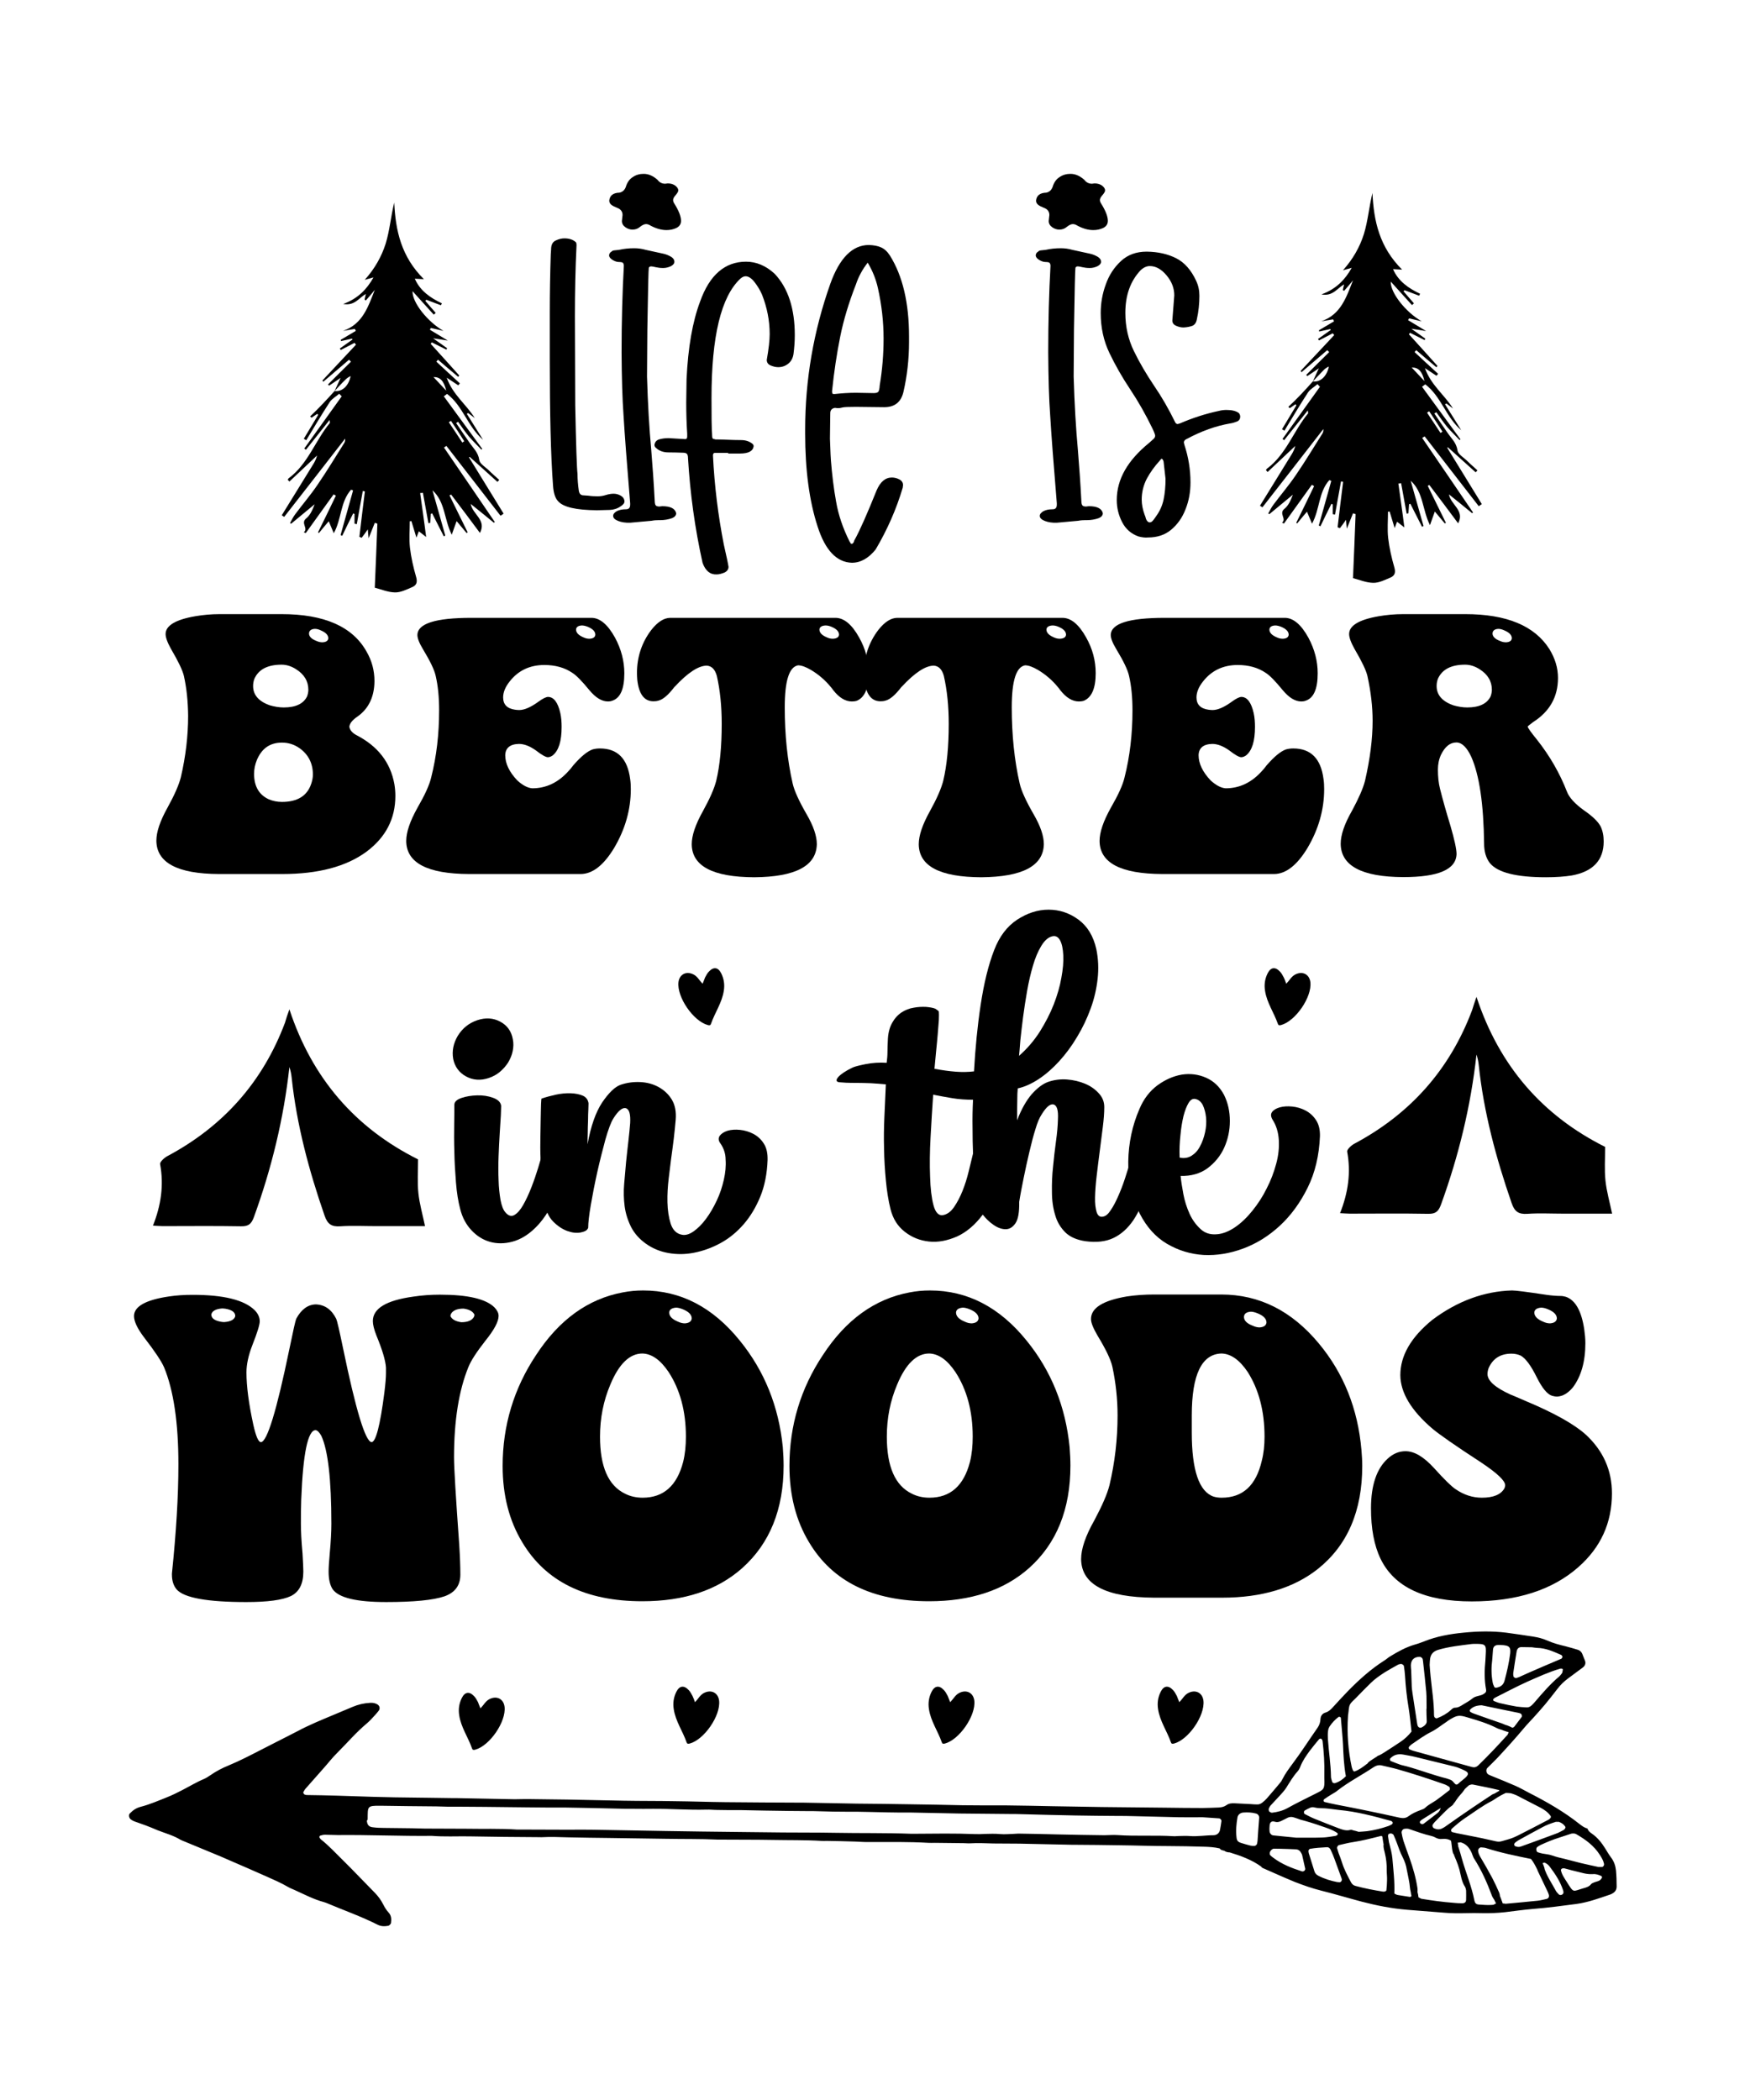 <?xml version="1.0" encoding="UTF-8"?>
<svg xmlns="http://www.w3.org/2000/svg" xmlns:xlink="http://www.w3.org/1999/xlink" version="1.1" id="Layer_1" x="0px" y="0px" viewBox="0 0 1080 1296" xml:space="preserve"> <g> <g> <g> <path d="M344.4,309.3c-1.8-1.9-2.8-5.1-3.1-9.6c-1.4-18.6-2-44.5-2-77.7v-29.6c0-11.5,0.2-23.4,0.6-35.5l0.2-2.9 c0-2.9,0.9-4.7,2.9-5.6c1.9-0.9,3.7-1.3,5.3-1.3c3,0,5.4,0.8,7.1,2.4c0.3,0.4,0.4,1,0.4,1.8c-0.7,14.5-1,29.1-1,43.8L355,250 c0.5,25.3,1,39.4,1.4,42.4c0,3.4,0.3,6.9,0.8,10.4c0.3,1.9,1.2,2.9,2.9,2.9l2.9,0.2c2,0.3,4,0.4,5.9,0.4c1.8,0,3.4-0.3,5-0.8 c1.6-0.5,3.2-0.8,4.8-0.8c1.5,0,3,0.4,4.4,1.2c1.4,0.8,2.2,2,2.3,3.5c0,1.1-0.8,2.1-2.4,3.1c-2,1.4-4.3,2.1-6.7,2.2l-7.9,0.2 C355.6,314.8,347.6,313,344.4,309.3z"></path> <path d="M381.5,321.5c-2-0.8-3.1-1.8-3.1-3.1c0-1.1,0.7-2,2.2-2.9c1.5-0.8,3.4-1.2,5.7-1.2c1.8,0,2.6-0.9,2.6-2.9v-0.8 c-2-24.3-3.4-42.5-4.1-54.4c-0.7-9.6-1.1-22.6-1.2-38.7c0-19.3,0.5-37.1,1.4-53.4c0-0.8-0.2-1.4-0.5-1.8 c-0.3-0.4-1.2-0.6-2.4-0.6c-1.3,0-2.6-0.4-4.1-1.3c-1.4-0.9-2.1-1.8-2.1-2.8c0-0.9,0.5-1.8,1.6-2.4c0.3-0.4,0.8-0.6,1.7-0.7 c0.9-0.1,1.8-0.2,2.8-0.3c3.1-0.7,6.2-1,9.4-1c2.3,0,4.7,0.3,7.1,1l11,2.4c1.8,0.4,3.3,1.1,4.7,1.9c1.4,0.9,2,1.9,2,3 c0,1.1-0.7,2-2.2,2.8c-1.5,0.7-3.1,1.1-4.7,1.1c-1.8,0-3.3-0.2-4.6-0.5c-1.3-0.3-2.2-0.5-2.8-0.5c-0.8,0-1.3,0.3-1.5,0.9 c-0.2,0.6-0.5,13.4-0.9,38.2l-0.2,28.9c0.5,17,1.4,32.1,2.6,45.2c0.8,9.8,1.6,20.6,2.2,32.4c0.1,1.1,0.4,1.8,0.8,2.1 c0.4,0.3,1.1,0.5,2,0.5l1.8-0.2c5,0,7.9,1.4,8.6,4.3c0,1.4-0.9,2.4-2.6,3.1c-2.3,0.8-4.7,1.2-7.1,1.2h-1c-1.5,0-3,0.1-4.5,0.4 l-13.2,1.2C386,322.7,383.5,322.3,381.5,321.5z M401.6,139.3c-1.1-0.7-2-1-2.9-1c-1.1,0-2.3,0.6-3.7,1.7 c-1.4,1.2-2.9,1.7-4.7,1.7c-1.5,0-3-0.5-4.4-1.5c-1.4-1-2.1-2.3-2.1-3.8l0.4-3.7c0-2.2-1.2-3.7-3.5-4.5l-0.4-0.2 c-1.1-0.4-2.1-0.9-3-1.6c-0.9-0.7-1.3-1.6-1.3-2.6c0.3-3.1,2.4-4.8,6.3-4.9c1.9-0.4,3.2-1.6,3.9-3.5c0.8-2.7,2.2-4.8,4.3-6.1 c2-1.4,4.3-2,6.7-2c3,0,5.8,1.2,8.6,3.7c1.2,1.6,2.8,2.4,4.7,2.4l1.6-0.2c1.9,0,3.5,0.5,4.7,1.4c1.2,1,1.8,1.9,1.8,2.9 c0,0.7-0.5,1.6-1.6,2.9c-1.1,1.2-1.6,2.2-1.6,3.1c0,0.7,0.3,1.4,0.8,2.2c2.7,4.3,4.1,7.9,4.1,10.6c0,2-1,3.5-2.9,4.4 c-1.9,0.9-3.9,1.3-6.1,1.3C408.3,142,405,141.1,401.6,139.3z"></path> <path d="M433.6,347.4c-4.8-21.5-7.7-43-9-64.6c0-1.2-0.2-2.1-0.6-2.6c-0.4-0.5-1.2-0.8-2.4-0.8c-2.9-0.1-5.8-0.2-9-0.2 s-5.8-0.9-7.9-2.9c-0.5-0.4-0.8-1-0.8-1.8c0.3-1.8,1.3-2.9,3.1-3.4c1.8-0.5,3.7-0.7,5.7-0.7l10.2,0.6c0.8,0,1.2-0.5,1.2-1.6v-1.8 c-0.4-6-0.6-12.4-0.6-19.2l0.2-14.3c0.9-19.7,3.7-35.7,8.4-48.1c5.8-16.3,15.3-24.5,28.3-24.5c6.4,0,12.3,2.5,17.7,7.5 c8.3,8.8,12.4,21.5,12.4,37.9c0,3.8-0.3,7.7-0.8,11.6c-0.4,2.6-1.5,4.6-3.3,6c-1.8,1.4-3.8,2.1-6.1,2.1c-1.6,0-3.2-0.4-4.8-1.1 c-1.6-0.7-2.3-1.9-2.3-3.4c1.2-6.8,1.8-12.1,1.8-15.9c0-8.3-1.6-16.4-4.7-24.3c-1.1-2.6-2.6-5.1-4.5-7.6 c-1.9-2.5-3.8-3.8-5.7-3.8c-1,0-2,0.5-3.1,1.4c-12,11.1-17.9,35.7-17.9,73.8c0,11.8,0.1,18.4,0.2,19.8c0.1,1.4,0.2,2.6,0.2,3.8 c0,1.2,0.5,1.7,1.4,1.7l0.6,0.2c2.6,0,5.1,0.1,7.6,0.2c2.5,0.1,5.2,0.2,8.2,0.2c2.9,0,5.3,0.8,7.2,2.4c0.4,0.4,0.6,0.9,0.6,1.4 c-0.4,3-3.2,4.5-8.4,4.5h-7.3v-0.4h-8.2c-0.8,0-1.2,0.5-1.2,1.6c0.9,18.8,3.2,37.1,6.7,55c1.6,7.1,2.6,11.6,2.9,13.7 c0,1.6-0.9,2.8-2.6,3.6c-1.8,0.7-3.3,1.1-4.7,1.1C438.3,354.7,435.4,352.3,433.6,347.4z"></path> <path d="M504.6,325c-5.2-15.9-7.7-35.1-7.7-57.5v-2.4c0-30.8,5.2-60.8,15.5-89.9c5.7-16,13.7-24,23.8-24c3.1,0.1,5.7,0.6,7.6,1.5 c2,0.9,3.8,2.5,5.4,5c7.9,12.6,11.8,29.3,11.8,49.9v3.5c0,10.7-1.2,21.1-3.5,31c-1.5,6.1-5.4,9.2-11.8,9.2l-17.5-0.2 c-4.6,0-7.4,0.1-8.4,0.4c-1,0.3-1.9,0.4-2.9,0.4l-1.6-0.2c-1.9,0.3-2.9,1.4-2.9,3.3l-0.2,15.7c0.3,8.4,0.5,12.9,0.6,13.5 c0.7,8.7,1.7,17.2,3.2,25.4c1.4,8.2,4.2,16.4,8.3,24.6c0.3,0.4,0.5,0.7,0.6,1c0.1,0.3,0.4,0.4,0.8,0.4c0.5,0,1-0.5,1.4-1.6 c0-0.3,0.1-0.5,0.2-0.6c3.4-6.1,7.9-16.4,13.7-30.8c2.3-5.3,5.4-7.9,9.4-7.9c1.6,0,3.2,0.4,4.7,1.2c1.5,0.8,2.2,2,2.2,3.5 l-0.2,1.6c-3.9,13.2-9.5,25.9-16.7,38.1c-4.4,5.4-9.2,8.2-14.7,8.2C516.4,347,509.3,339.7,504.6,325z M528.2,242.4l11,0.2 c1.5,0,2.4-0.3,2.9-0.9c0.4-0.6,0.7-1.9,0.8-3.8c1.6-9.6,2.4-19.3,2.4-28.9c0-10.5-1.2-20.9-3.5-31.2c-1.2-5.4-3.3-10.7-6.3-15.7 c-3.3,4.2-5.7,8.7-7.3,13.5c-4.3,11-7.6,21.8-9.7,32.3c-2.1,10.5-3.8,21.7-5,33.5c0,0.7,0.1,1.2,0.2,1.4c0.1,0.3,0.5,0.4,1.2,0.4 C519.4,242.7,523.9,242.4,528.2,242.4z"></path> <path d="M644.8,321.5c-2-0.8-3.1-1.8-3.1-3.1c0-1.1,0.7-2,2.2-2.9c1.5-0.8,3.4-1.2,5.7-1.2c1.8,0,2.6-0.9,2.6-2.9v-0.8 c-2-24.3-3.4-42.5-4.1-54.4c-0.7-9.6-1.1-22.6-1.2-38.7c0-19.3,0.5-37.1,1.4-53.4c0-0.8-0.2-1.4-0.5-1.8 c-0.3-0.4-1.2-0.6-2.4-0.6c-1.3,0-2.6-0.4-4.1-1.3c-1.4-0.9-2.1-1.8-2.1-2.8c0-0.9,0.5-1.8,1.6-2.4c0.3-0.4,0.8-0.6,1.7-0.7 c0.9-0.1,1.8-0.2,2.8-0.3c3.1-0.7,6.2-1,9.4-1c2.3,0,4.7,0.3,7.1,1l11,2.4c1.8,0.4,3.3,1.1,4.7,1.9c1.4,0.9,2,1.9,2,3 c0,1.1-0.7,2-2.2,2.8c-1.5,0.7-3.1,1.1-4.7,1.1c-1.8,0-3.3-0.2-4.6-0.5c-1.3-0.3-2.2-0.5-2.8-0.5c-0.8,0-1.3,0.3-1.5,0.9 c-0.2,0.6-0.5,13.4-0.9,38.2l-0.2,28.9c0.5,17,1.4,32.1,2.6,45.2c0.8,9.8,1.6,20.6,2.2,32.4c0.1,1.1,0.4,1.8,0.8,2.1 c0.4,0.3,1.1,0.5,2,0.5l1.8-0.2c5,0,7.9,1.4,8.6,4.3c0,1.4-0.9,2.4-2.6,3.1c-2.3,0.8-4.7,1.2-7.1,1.2h-1c-1.5,0-3,0.1-4.5,0.4 l-13.2,1.2C649.3,322.7,646.8,322.3,644.8,321.5z M665,139.3c-1.1-0.7-2-1-2.9-1c-1.1,0-2.3,0.6-3.7,1.7 c-1.4,1.2-2.9,1.7-4.7,1.7c-1.5,0-3-0.5-4.4-1.5c-1.4-1-2.1-2.3-2.1-3.8l0.4-3.7c0-2.2-1.2-3.7-3.5-4.5l-0.4-0.2 c-1.1-0.4-2.1-0.9-3-1.6c-0.9-0.7-1.3-1.6-1.3-2.6c0.3-3.1,2.4-4.8,6.3-4.9c1.9-0.4,3.2-1.6,3.9-3.5c0.8-2.7,2.2-4.8,4.3-6.1 c2-1.4,4.3-2,6.7-2c3,0,5.8,1.2,8.6,3.7c1.2,1.6,2.8,2.4,4.7,2.4l1.6-0.2c1.9,0,3.5,0.5,4.7,1.4c1.2,1,1.8,1.9,1.8,2.9 c0,0.7-0.5,1.6-1.6,2.9c-1.1,1.2-1.6,2.2-1.6,3.1c0,0.7,0.3,1.4,0.8,2.2c2.7,4.3,4.1,7.9,4.1,10.6c0,2-1,3.5-2.9,4.4 c-1.9,0.9-3.9,1.3-6.1,1.3C671.6,142,668.4,141.1,665,139.3z"></path> <path d="M702.7,331.1c-4.6-1.6-8-4.6-10.2-8.9c-2.2-4.3-3.3-8.8-3.3-13.6c0-12.8,6.7-24.5,20-35.3c1.2-1.1,2.1-1.9,2.8-2.5 c0.6-0.6,0.9-1.3,0.9-1.9c0-0.5-0.5-2-1.6-4.3c-4.2-8.7-8.8-16.8-13.8-24.3c-5-7.5-9.2-14.9-12.8-22.4 c-3.6-7.5-5.4-15.7-5.4-24.7c0-6,1-11.9,3.1-17.6c2-5.8,5.2-10.6,9.4-14.5c4.2-3.9,9.5-5.8,15.9-5.8c7.1,0.1,13.1,1.5,18.2,4.1 c5.1,2.6,9.2,7.2,12.3,13.9c1.4,3,2,6,2,9.2c0,4.9-0.5,9.8-1.6,14.7c-0.4,2-1.3,3.3-2.8,3.9c-1.4,0.5-3.2,0.9-5.4,1 c-1.6,0-3.2-0.4-4.7-1.1c-1.5-0.7-2.2-1.8-2.2-3.2l1.2-15.5c0-4.5-1.6-8.6-4.8-12.4c-3.2-3.8-6.6-5.7-10.3-5.7 c-2,0-3.9,0.9-5.7,2.6c-6.3,6.7-9.4,15.4-9.4,26.3c0,8.6,1.8,16.4,5.3,23.6c3.5,7.2,7.7,14.3,12.4,21.3c4.8,7,9.1,14.5,13,22.5 c0.4,0.8,0.9,1.2,1.6,1.2l1.4-0.4c7.9-3.4,15.9-6,24-7.7c1.5-0.4,3.1-0.6,4.7-0.6c3.3,0,5.8,0.6,7.5,1.8c0.5,0.4,0.9,1.2,1,2.2 c0,1.5-0.6,2.5-1.9,3.1c-1.3,0.5-2.7,1-4.2,1.2c-8.8,1.5-17.8,4.7-26.9,9.6c-1.2,0.5-1.8,1.3-1.8,2.2l0.4,1.6 c2.4,7.3,3.7,15,3.7,23c0,6-1,11.5-3.1,16.7c-2,5.2-5,9.3-8.8,12.5c-3.8,3.2-8.6,4.8-14.3,4.8 C706.7,331.9,704.7,331.6,702.7,331.1z M711.3,321.5c0.5-0.5,0.9-1.1,1.2-1.5c0.3-0.5,0.6-0.9,0.9-1.3c2.3-3.1,3.9-6.6,4.7-10.4 c0.8-3.8,1.2-8.1,1.2-12.8l-1.2-10.6c-0.3-1.1-0.7-1.7-1.2-1.8c-0.3,0.1-0.5,0.3-0.6,0.5c-0.1,0.2-0.3,0.4-0.4,0.5 c-3.4,3.7-6.1,7.5-8.2,11.4c-2,3.9-3.1,8.2-3.1,12.8c0,3,0.6,6.1,1.8,9.4l0.4,1c0.5,2.3,1.4,3.5,2.6,3.7 C710.3,322.3,710.8,322.1,711.3,321.5z"></path> </g> </g> <g> <g> <path d="M113.5,417.2c-0.8-3.5-3.5-9.1-7.9-16.6c-2.3-4.1-3.4-7.2-3.4-9.3c0-5.2,6.1-8.9,18.3-11c4.7-0.8,9.7-1.3,15.1-1.3h38.2 c26.3,0,43.8,7.7,52.4,23.1c3.3,5.7,4.9,11.7,4.9,18.3c-0.1,9.8-3.7,17.1-10.6,21.9c-3.1,2.1-4.7,4.2-4.9,6.2 c0.3,2,1.7,3.7,4.2,5.1c13.3,6.8,21.2,16.9,23.6,30.4c0.4,2.4,0.6,4.8,0.6,7.2c0,14-5.9,25.5-17.8,34.4 c-12.5,9.2-29.8,13.8-52,13.8h-39.1c-25.6-0.1-38.5-7-38.6-20.6c0-5.4,2.3-12.2,7-20.6c4.2-7.6,6.9-13.8,8.1-18.5 c3-12.9,4.5-25.5,4.5-38C116,433,115.2,424.8,113.5,417.2z M190.3,425.7c0-5.2-2.5-9.5-7.6-12.7c-2.8-1.8-5.8-2.8-8.9-2.8 c-8.6,0-14.2,2.9-16.8,8.7c-0.6,1.6-0.8,3-0.8,4.5c0,5.5,3.5,9.5,10.4,11.9c2.8,0.8,5.7,1.3,8.5,1.3c7.4,0,12.2-2.3,14.4-6.8 C190,428.4,190.3,427.1,190.3,425.7z M174,494.9c9.5,0,15.5-3.7,18-11c0.7-2,1.1-4,1.1-5.9c0-6.9-2.8-12.4-8.3-16.3 c-3.3-2.3-6.9-3.4-10.8-3.4c-7.4,0-12.5,3.6-15.5,10.8c-1.1,2.7-1.7,5.5-1.7,8.5c0,7.6,3,12.9,9.1,15.7 C168.3,494.3,171,494.9,174,494.9z M194.3,388.1c-2.3,0.1-3.5,1.1-3.6,2.8c0,2,1.6,3.5,4.7,4.7c1.3,0.6,2.5,0.8,3.6,0.8 c2.3-0.1,3.5-1,3.6-2.5c0-2-1.6-3.6-4.7-4.9C196.7,388.4,195.5,388.1,194.3,388.1z"></path> <path d="M266.1,479.8c3.3-13,4.9-26.8,4.9-41.4c0-8.1-0.7-15.1-2.1-21.2c-0.8-3.8-3.5-9.3-7.9-16.6c-2.3-3.8-3.4-6.7-3.4-8.7 c0.1-7.1,11.2-10.6,33.3-10.6H365c5.2,0,10.1,4.1,14.6,12.3c3.8,7.1,5.7,14.4,5.7,21.9c0,9.8-2.5,15.4-7.6,17 c-0.8,0.3-1.7,0.4-2.5,0.4c-3.8,0-7.6-2.3-11.5-7c-4.5-5.5-8-9.1-10.4-10.6c-4.8-3.3-10.6-4.9-17.4-4.9 c-8.9,0-16.1,3.4-21.4,10.2c-2.7,3.4-4,6.7-4,9.8c0,4.4,2.5,6.9,7.4,7.6c0.8,0.1,1.7,0.2,2.5,0.2c3.3,0,7.3-1.8,12.1-5.3 c2.5-1.8,4.5-2.8,5.7-2.8c3.5,0,6.1,3.3,7.6,10c0.6,2.7,0.8,5.5,0.8,8.5c0,8.8-1.8,14.6-5.5,17.6c-1,0.7-2,1.1-3,1.1 c-1.3,0-3.8-1.4-7.4-4.2c-3.8-2.7-7.3-4-10.4-4c-5.5,0.1-8.4,2.5-8.5,7c0,5.1,2.5,10.3,7.4,15.5c3.4,3.1,6.5,4.7,9.3,4.9 c8.6,0,16.1-3.6,22.5-10.8c0.7-0.7,1.6-1.8,2.8-3.4c4.7-5.4,8.6-8.6,11.9-9.8c1.4-0.4,2.9-0.6,4.5-0.6c10.9,0,17.1,6.3,18.7,18.9 c0.3,2,0.4,4,0.4,6.2c0,12.7-3.5,24.9-10.4,36.5c-6.4,10.5-13.2,15.8-20.4,15.9h-69c-25.8-0.1-38.7-6.9-38.8-20.4 c0-5.4,2.3-12.2,7-20.6C262.2,490.6,265,484.5,266.1,479.8z M359.1,386c-2.3,0.1-3.5,1-3.6,2.5c0,2,1.6,3.6,4.7,4.9 c1.3,0.6,2.5,0.8,3.6,0.8c2.3-0.1,3.5-1,3.6-2.5c0-2-1.6-3.6-4.7-4.9C361.4,386.3,360.2,386,359.1,386z"></path> <path d="M484.3,436.5c0,17,1.6,32.7,4.9,47.1c1,4.4,3.9,10.8,8.7,19.1c4.1,7.1,6.2,13.2,6.2,18.3c-0.3,13.4-13.2,20.2-38.6,20.4 c-25.6-0.1-38.5-6.9-38.6-20.4c0-5.4,2.3-12.2,7-20.6c4.2-7.6,6.9-13.8,8.1-18.5c2.3-9.6,3.4-21.4,3.4-35.2c0-10.9-1-20.7-3-29.5 c-1.1-4.1-3.2-6.2-6.2-6.4c-5.1,0-11.7,4.3-19.7,12.9c-0.1,0.1-0.3,0.3-0.4,0.4c-3.7,4.8-6.9,7.6-9.8,8.3c-1,0.3-2,0.4-3,0.4 c-5.7,0-9-4.4-10-13.2c-0.1-1.4-0.2-2.8-0.2-4.2c0-10,3-19,8.9-26.7c3.8-4.8,7.6-7.3,11.5-7.4h102.1c5.2,0,10.1,4,14.6,12.1 c4,7.1,5.9,14.4,5.9,22.1c0,9.3-2.5,15-7.4,17c-1,0.3-2,0.4-3,0.4c-4,0-7.8-2.3-11.5-7c-0.4-0.6-0.8-1.1-1.3-1.7 c-3.4-4.2-7.6-7.9-12.5-10.8c-3.1-1.8-5.7-2.8-7.9-2.8C487,411.6,484.3,420.2,484.3,436.5z M509.5,386c-2.4,0.1-3.7,1-3.8,2.5 c0,2,1.6,3.6,4.7,4.9c1.3,0.6,2.5,0.8,3.6,0.8c2.4-0.1,3.7-1,3.8-2.5c0-2-1.6-3.6-4.7-4.9C511.9,386.3,510.7,386,509.5,386z"></path> <path d="M624.4,436.5c0,17,1.6,32.7,4.9,47.1c1,4.4,3.9,10.8,8.7,19.1c4.1,7.1,6.2,13.2,6.2,18.3c-0.3,13.4-13.2,20.2-38.6,20.4 c-25.6-0.1-38.5-6.9-38.6-20.4c0-5.4,2.3-12.2,7-20.6c4.2-7.6,6.9-13.8,8.1-18.5c2.3-9.6,3.4-21.4,3.4-35.2c0-10.9-1-20.7-3-29.5 c-1.1-4.1-3.2-6.2-6.2-6.4c-5.1,0-11.7,4.3-19.7,12.9c-0.1,0.1-0.3,0.3-0.4,0.4c-3.7,4.8-6.9,7.6-9.8,8.3c-1,0.3-2,0.4-3,0.4 c-5.7,0-9-4.4-10-13.2c-0.1-1.4-0.2-2.8-0.2-4.2c0-10,3-19,8.9-26.7c3.8-4.8,7.6-7.3,11.5-7.4h102.1c5.2,0,10.1,4,14.6,12.1 c4,7.1,5.9,14.4,5.9,22.1c0,9.3-2.5,15-7.4,17c-1,0.3-2,0.4-3,0.4c-4,0-7.8-2.3-11.5-7c-0.4-0.6-0.8-1.1-1.3-1.7 c-3.4-4.2-7.6-7.9-12.5-10.8c-3.1-1.8-5.7-2.8-7.9-2.8C627.1,411.6,624.4,420.2,624.4,436.5z M649.6,386c-2.4,0.1-3.7,1-3.8,2.5 c0,2,1.6,3.6,4.7,4.9c1.3,0.6,2.5,0.8,3.6,0.8c2.4-0.1,3.7-1,3.8-2.5c0-2-1.6-3.6-4.7-4.9C652,386.3,650.8,386,649.6,386z"></path> <path d="M694,479.8c3.3-13,4.9-26.8,4.9-41.4c0-8.1-0.7-15.1-2.1-21.2c-0.8-3.8-3.5-9.3-7.9-16.6c-2.3-3.8-3.4-6.7-3.4-8.7 c0.1-7.1,11.2-10.6,33.3-10.6h74.1c5.2,0,10.1,4.1,14.6,12.3c3.8,7.1,5.7,14.4,5.7,21.9c0,9.8-2.5,15.4-7.6,17 c-0.8,0.3-1.7,0.4-2.5,0.4c-3.8,0-7.6-2.3-11.5-7c-4.5-5.5-8-9.1-10.4-10.6c-4.8-3.3-10.6-4.9-17.4-4.9 c-8.9,0-16.1,3.4-21.4,10.2c-2.7,3.4-4,6.7-4,9.8c0,4.4,2.5,6.9,7.4,7.6c0.8,0.1,1.7,0.2,2.5,0.2c3.3,0,7.3-1.8,12.1-5.3 c2.5-1.8,4.5-2.8,5.7-2.8c3.5,0,6.1,3.3,7.6,10c0.6,2.7,0.8,5.5,0.8,8.5c0,8.8-1.8,14.6-5.5,17.6c-1,0.7-2,1.1-3,1.1 c-1.3,0-3.8-1.4-7.4-4.2c-3.8-2.7-7.3-4-10.4-4c-5.5,0.1-8.4,2.5-8.5,7c0,5.1,2.5,10.3,7.4,15.5c3.4,3.1,6.5,4.7,9.3,4.9 c8.6,0,16.1-3.6,22.5-10.8c0.7-0.7,1.6-1.8,2.8-3.4c4.7-5.4,8.6-8.6,11.9-9.8c1.4-0.4,2.9-0.6,4.5-0.6c10.9,0,17.1,6.3,18.7,18.9 c0.3,2,0.4,4,0.4,6.2c0,12.7-3.5,24.9-10.4,36.5c-6.4,10.5-13.2,15.8-20.4,15.9h-69c-25.8-0.1-38.7-6.9-38.8-20.4 c0-5.4,2.3-12.2,7-20.6C690.1,490.6,692.9,484.5,694,479.8z M787,386c-2.3,0.1-3.5,1-3.6,2.5c0,2,1.6,3.6,4.7,4.9 c1.3,0.6,2.5,0.8,3.6,0.8c2.3-0.1,3.5-1,3.6-2.5c0-2-1.6-3.6-4.7-4.9C789.3,386.3,788.1,386,787,386z"></path> <path d="M842.4,481.9c3.1-13.4,4.7-25.8,4.7-37.1c0-8.8-1.1-18-3.2-27.6c-0.8-3.5-3.5-9.1-7.9-16.6c-2.3-4.1-3.4-7.2-3.4-9.3 c0-5.2,6.1-8.9,18.3-11c4.7-0.8,9.7-1.3,15.1-1.3h38.2c25.6,0,42.9,7.2,52,21.6c3.5,5.7,5.3,11.6,5.3,17.8 c0,11.6-5.1,20.7-15.3,27.2c-2.1,1.6-3.3,2.5-3.4,2.8c0,0.7,2,3.5,5.9,8.3c7.8,9.9,13.9,20.5,18.3,31.8 c1.4,3.7,4.9,7.5,10.4,11.5c5.4,3.7,8.8,7,10.4,10c1.3,2.7,1.9,5.8,1.9,9.3c0,11.6-6.6,18.6-19.7,21c-4.4,0.7-9.7,1.1-15.9,1.1 c-18.3,0-29.8-2.9-34.6-8.7c-2.4-3.1-3.6-7.1-3.6-12.1c-0.3-24.3-2.9-42.2-7.9-53.5c-2.7-5.8-5.7-8.8-9.1-8.9 c-4,0-7.1,2.5-9.6,7.6c-1.3,2.8-1.9,5.9-1.9,9.1c0,4.4,0.4,8.4,1.3,11.9c1.6,6.4,3.7,13.9,6.4,22.7c2.5,8.6,3.8,14.5,3.8,17.6 c-0.3,9.5-11.2,14.2-32.9,14.2c-25.6-0.1-38.5-7-38.6-20.6c0-5.4,2.3-12.2,7-20.4C838.5,492.7,841.2,486.6,842.4,481.9z M920.7,425.7c0-5.2-2.5-9.5-7.6-12.7c-2.8-1.8-5.8-2.8-8.9-2.8c-8.6,0-14.2,2.9-16.8,8.7c-0.6,1.6-0.8,3-0.8,4.5 c0,5.5,3.5,9.5,10.4,11.9c2.8,0.8,5.7,1.3,8.5,1.3c7.4,0,12.2-2.3,14.4-6.8C920.4,428.4,920.7,427.1,920.7,425.7z M924.7,388.1 c-2.3,0.1-3.5,1.1-3.6,2.8c0,2,1.6,3.5,4.7,4.7c1.3,0.6,2.5,0.8,3.6,0.8c2.3-0.1,3.5-1,3.6-2.5c0-2-1.6-3.6-4.7-4.9 C927,388.4,925.8,388.1,924.7,388.1z"></path> </g> </g> <g> <g> <path d="M294.6,629.6c5.1-1.7,9.8-1.4,14.1,0.9c4.3,2.3,6.9,5.9,7.8,10.9c0.5,2.4,0.4,4.9-0.1,7.3c-0.5,2.5-1.5,4.8-2.8,7 c-1.4,2.2-3.1,4.1-5.1,5.8c-2,1.7-4.3,2.9-6.9,3.8c-5.1,1.7-9.8,1.3-14-1c-4.2-2.3-6.9-5.9-7.9-10.7c-0.9-5,0.1-9.8,2.9-14.5 C285.5,634.5,289.5,631.3,294.6,629.6z M336.4,704.2c0-0.3,0.5-0.4,1.5-0.3c1,0.1,2.2,0.4,3.6,0.9c1.4,0.5,2.9,1.4,4.5,2.5 c1.6,1.1,3.1,2.7,4.4,4.6c-1.8,11.3-4.5,20.7-8.1,28.3c-3.6,7.5-7.7,13.5-12.1,17.7c-4.4,4.3-9.1,7.1-14,8.4 c-4.9,1.3-9.5,1.3-13.8,0.1c-4.3-1.2-8.1-3.6-11.4-7.1c-3.3-3.5-5.7-7.9-7-13.2c-1.2-4.5-2.1-9.9-2.6-16.3 c-0.5-6.3-0.9-12.6-1-18.9c-0.2-6.3-0.2-12-0.1-17.3c0.1-5.3,0.1-9.2,0.1-11.8c0-1.8,1.5-3.2,4.4-4.2c2.9-1,6.2-1.5,9.7-1.6 c3.5-0.1,6.8,0.4,9.8,1.5c3,1.1,4.7,2.7,5,5c0,0.8-0.1,2.7-0.2,5.8c-0.2,3.1-0.4,6.8-0.7,11.2c-0.3,4.4-0.5,9.1-0.7,14.1 c-0.2,5.1-0.2,9.9,0,14.6c0.1,4.7,0.6,8.8,1.2,12.4c0.7,3.6,1.7,6.2,3.1,7.7c1.8,2.1,3.7,2.6,5.5,1.5c1.9-1.1,3.7-3.2,5.4-6.2 c1.7-3,3.4-6.6,5-10.7c1.6-4.1,3-8.2,4.2-12.1c1.2-3.9,2.2-7.4,2.9-10.5C335.8,707.1,336.3,705.1,336.4,704.2z"></path> <path d="M444.7,705.8c-1.4-1.8-1.5-3.4-0.5-4.9c1.1-1.4,2.7-2.4,4.9-3.1c2.2-0.6,4.7-0.8,7.6-0.5c2.9,0.3,5.6,1.1,8.3,2.5 c2.6,1.4,4.8,3.4,6.4,6c1.7,2.6,2.4,6,2.3,10.1c-0.3,8.4-1.8,16-4.5,22.6c-2.7,6.6-6.2,12.4-10.4,17.2c-4.2,4.8-9,8.7-14.2,11.5 c-5.3,2.9-10.7,4.8-16.2,5.9c-5.5,1.1-10.8,1.1-15.9,0.2c-5.1-0.9-9.7-2.8-13.8-5.7c-4.1-2.9-7.1-6.3-9.2-10.3 c-2-4-3.4-8.3-4-12.8c-0.6-4.5-0.7-9.2-0.3-13.9c0.4-4.7,0.8-9.3,1.2-13.7c0.5-4.4,0.9-8.6,1.4-12.7c0.5-4.1,0.8-7.8,1.1-11.1 c0.3-5.6-0.6-8.6-2.7-9.2c-2.1-0.5-4.7,1.6-7.7,6.4c-1.5,2.4-3.1,6.7-4.9,13c-1.7,6.3-3.4,13-5,20.1c-1.6,7.2-2.9,13.9-4,20.3 c-1.1,6.4-1.6,11-1.6,13.9c0,0.3-0.1,0.5-0.2,0.5c-0.5,1.2-1.9,2-4.4,2.5c-2.5,0.5-5.2,0.2-8.3-0.9c-3-1.1-5.9-3-8.7-5.8 c-2.8-2.8-4.6-6.9-5.5-12.3c-0.6-3.8-1.1-7.9-1.5-12.4c-0.4-4.5-0.6-9.2-0.8-13.9c-0.2-4.7-0.2-9.3-0.1-13.8 c0.1-4.4,0.1-8.4,0.2-11.9c0.1-3.5,0.1-6.3,0.2-8.4c0.1-2.1,0.2-3.2,0.3-3.2c2.6-0.9,5.5-1.7,8.7-2.4c3.2-0.7,6.3-1,9.3-0.9 c2.9,0.1,5.4,0.6,7.5,1.5c2,0.9,3.2,2.5,3.5,4.7c0,0.3,0,1.5-0.1,3.6c-0.1,2.1-0.2,4.5-0.2,7.1c-0.1,2.6-0.2,5.3-0.2,8 c-0.1,2.7-0.1,4.9-0.1,6.6c2-11.2,5-19.7,9-25.8c4.1-6,7.8-9.6,11.3-10.9c4.1-1.4,8.2-1.9,12.3-1.7c4.1,0.2,7.9,1.2,11.3,3.1 s6.1,4.4,8.1,7.7c2,3.3,2.8,7.5,2.4,12.4c-0.3,3.6-0.7,7.5-1.2,11.8c-0.5,4.2-1.1,8.5-1.7,12.9c-0.3,2.7-0.8,6.5-1.4,11.4 c-0.6,4.9-0.9,9.8-0.8,14.8c0.1,5,0.8,9.4,2,13.3c1.3,3.9,3.6,6.2,6.9,6.8c2.3,0.5,4.7-0.3,7.3-2.1c2.6-1.9,5.2-4.4,7.6-7.7 c2.4-3.2,4.6-7,6.6-11.2c2-4.2,3.4-8.5,4.4-12.9c1-4.4,1.4-8.6,1.1-12.5C447.8,712.1,446.7,708.7,444.7,705.8z"></path> <path d="M579.4,624.4c0.1,0.9,0.1,2.6,0,5.2c-0.2,2.6-0.4,5.5-0.7,8.8c-0.3,3.3-0.6,6.9-1,10.6c-0.4,3.8-0.7,7.3-1,10.6 c4.8,0.9,9.2,1.5,13.2,1.8c4,0.3,7.7,0.2,11.2-0.2c0.8-14.2,2.1-27.8,4.1-41c2-13.2,4.7-24.5,8.4-34c3.2-8.3,7.9-14.5,14.1-18.6 c6.3-4.1,12.7-6.2,19.4-6.2c6.7,0,12.8,2,18.4,6.1c5.6,4.1,9.3,10.2,11.1,18.3c1.2,5.9,1.5,11.9,0.8,18.2 c-0.7,6.3-2.1,12.4-4.3,18.4c-2.2,6-4.9,11.8-8.3,17.4c-3.3,5.6-7,10.6-11,15c-4,4.4-8.2,8.1-12.7,11.1c-4.4,2.9-8.8,4.9-13,5.8 c-0.2,1.8-0.3,4.4-0.3,7.9c-0.1,3.5-0.1,7.4-0.1,11.8c2.6-6.8,5.6-12.1,9-16.1c3.5-3.9,6.9-6.5,10.4-7.7 c3.6-1.2,7.4-1.7,11.4-1.4c4,0.3,7.7,1.2,11.1,2.6c3.4,1.4,6.2,3.4,8.5,5.9c2.3,2.5,3.4,5.3,3.4,8.5c0,3.5-0.3,7.6-0.9,12.3 c-0.6,4.7-1.2,9.7-1.9,14.9c-0.7,5.2-1.3,10.3-1.9,15.3c-0.6,5-0.9,9.4-1,13.2c-0.1,3.8,0.3,6.9,1,9.2c0.8,2.3,2.1,3.2,4.1,2.7 c1.5-0.3,3.1-1.6,4.6-4c1.6-2.3,3.1-5.2,4.6-8.6c1.5-3.4,2.9-7,4.2-11c1.3-3.9,2.4-7.6,3.4-11.1c1-3.5,1.8-6.5,2.5-9.2 c0.7-2.6,1.1-4.3,1.2-5.1c0-0.3,0.5-0.7,1.5-1.1c1-0.5,2.1-0.8,3.5-0.9c1.4-0.1,2.8,0.1,4.4,0.7c1.6,0.6,3.1,1.9,4.4,3.8 c-2.1,10.9-4.4,20.3-6.8,28.5c-2.4,8.1-5.4,14.8-8.8,20c-3.5,5.2-7.6,8.9-12.4,11.2c-4.8,2.3-10.6,2.9-17.4,2 c-5.3-0.8-9.4-2.6-12.3-5.4c-2.9-2.9-5.1-6.4-6.3-10.7c-1.3-4.3-2-9-2-14.2c-0.1-5.2,0.1-10.5,0.7-15.8 c0.5-5.3,1.1-10.5,1.8-15.6c0.7-5,1.1-9.5,1.2-13.5c0.3-5.6-0.6-8.6-2.7-9.2c-2.1-0.5-4.6,1.6-7.5,6.4c-1.2,1.8-2.5,4.8-3.7,8.9 c-1.3,4.1-2.5,8.8-3.7,13.9c-1.2,5.1-2.4,10.4-3.5,15.9c-1.1,5.5-2.1,10.5-2.8,15c0.1,6.3-0.6,10.7-2.3,13.2 c-1.7,2.5-3.7,3.7-6.1,3.7c-2.4,0-4.9-0.9-7.5-2.7c-2.6-1.8-4.7-3.9-6.6-6.3c-4.7,6.3-10,10.8-15.9,13.5 c-6,2.6-11.7,3.7-17.3,3.1c-5.6-0.6-10.6-2.6-14.9-6c-4.4-3.4-7.3-8-8.8-13.9c-1.4-5.6-2.3-11.5-2.9-17.9 c-0.6-6.3-1-12.8-1.1-19.3c-0.2-6.6-0.1-13.2,0.2-19.9c0.3-6.7,0.6-13.4,0.9-20c-3-0.3-6.1-0.5-9.2-0.7c-3.1-0.1-5.9-0.2-8.5-0.2 c-2.6,0-4.8,0-6.8-0.1c-2-0.1-3.4-0.2-4.3-0.3c-2-0.3-2.1-1.4-0.6-3.2c1.6-1.8,4.6-3.8,8.9-5.9c1.4-0.6,4.1-1.3,8.1-2.1 c4.1-0.8,8.4-1.1,12.9-0.8c0.3-2.3,0.5-4.5,0.5-6.8c0-2.3,0.1-4.4,0.2-6.6c0.1-4.5,1-8.2,2.6-11.1c1.6-2.9,3.5-5,5.9-6.6 c2.3-1.5,4.8-2.5,7.5-2.9c2.6-0.5,5.1-0.6,7.5-0.5c2.3,0.2,4.3,0.5,5.8,1.1C578.7,623.5,579.4,624,579.4,624.4z M600.5,711.9 c-0.2-5-0.3-10.3-0.3-15.9c-0.1-5.7,0-11.4,0.3-17.3c-4.5,0-8.9-0.3-13-1c-4.1-0.7-8-1.4-11.6-2.1c-0.6,8.4-1.1,17.1-1.6,26.1 c-0.5,9-0.6,17.1-0.3,24.4c0.2,7.3,0.9,13.2,2.1,17.7c1.2,4.5,3.2,6.6,5.9,6.1c2.6-0.5,4.8-2.1,6.8-5c2-2.9,3.7-6.2,5.2-9.9 c1.5-3.8,2.8-7.8,3.8-12C598.8,718.8,599.7,715.1,600.5,711.9z M628.9,651.6c5-4.4,9.2-9.3,12.8-14.9c3.5-5.6,6.4-11.2,8.6-16.8 c2.2-5.7,3.8-11.1,4.7-16.4c1-5.3,1.4-9.9,1.2-13.9c-0.2-4-0.8-7.1-2-9.3c-1.2-2.2-2.9-3-5-2.4c-2.4,0.6-4.6,2.6-6.6,5.9 c-2,3.3-3.7,7.3-5.1,12.1c-1.4,4.7-2.6,9.9-3.6,15.5c-1,5.6-1.8,11-2.5,16.2c-0.7,5.2-1.2,10-1.7,14.4 C629.4,646.2,629.1,649.5,628.9,651.6z"></path> <path d="M728.6,725.7c0.3,3.2,0.9,6.9,1.7,11.2c0.8,4.3,2.1,8.3,3.8,12.1c1.7,3.8,4,6.9,6.8,9.5c2.8,2.6,6.2,3.6,10.3,3.2 c3.6-0.3,7.3-1.8,11.1-4.4c3.8-2.6,7.3-6,10.6-10.1c3.3-4.1,6.3-8.6,8.8-13.7c2.6-5,4.5-10.1,5.9-15.3c1.4-5.1,1.9-10.1,1.6-14.8 c-0.3-4.7-1.6-8.9-3.8-12.3c-1.2-2-1.3-3.6-0.3-4.9c1-1.3,2.6-2.2,4.7-2.8c2.2-0.6,4.7-0.8,7.7-0.5c2.9,0.3,5.7,1.1,8.3,2.5 c2.6,1.4,4.7,3.3,6.4,5.9c1.7,2.6,2.5,5.9,2.4,9.9c-0.5,11.9-3,22.5-7.6,31.8c-4.6,9.3-10.3,17.1-17.1,23.4 c-6.8,6.3-14.3,11-22.6,14.1c-8.3,3.1-16.5,4.4-24.5,4c-8.1-0.5-15.6-2.8-22.6-6.9c-7-4.1-12.6-10.4-16.8-18.6 c-5-9.9-7.3-20.7-7.1-32.2c0.2-11.5,2.5-22.3,6.9-32.4c2.6-6.2,6.3-11,11.1-14.6c4.8-3.5,9.8-5.7,15-6.6c5.2-0.8,10.2-0.2,15,1.9 c4.8,2.1,8.5,5.7,11.1,10.6c2.4,4.8,3.6,10.2,3.6,16.1c0,5.9-1.2,11.4-3.5,16.5c-2.3,5.1-5.8,9.3-10.3,12.7 C740.6,724.3,735.1,725.9,728.6,725.7z M728,714.4c2.7,0.6,5.2,0.2,7.3-1.1c2.2-1.4,4-3.3,5.3-5.9c1.4-2.6,2.4-5.4,3.1-8.6 c0.7-3.2,0.9-6.2,0.6-9.2c-0.3-2.9-1-5.5-2-7.6c-1.1-2.1-2.6-3.4-4.7-3.8c-1.5-0.3-2.9,0.5-4.1,2.5c-1.2,2-2.2,4.6-3.1,8 c-0.8,3.4-1.5,7.3-1.9,11.9C728,705.1,727.8,709.7,728,714.4z"></path> </g> </g> <g> <g> <path d="M238.2,847.5V844c-0.3-4.5-2.3-11.1-5.9-19.8c-1.5-3.8-2.2-6.8-2.2-8.9c0-7.8,8.3-12.8,25-15.1 c5.3-0.8,10.7-1.2,16.4-1.2c17.2,0,28.4,2.6,33.7,7.9c1.6,1.7,2.5,3.4,2.5,5.2c0,3.5-2.7,8.6-8.2,15.4 c-5.3,6.8-8.8,12.1-10.4,16.1c-5.9,14.4-8.9,33-8.9,55.8c0,6.6,1.1,24.5,3.2,53.8c0.5,7.6,0.7,13.8,0.7,18.6 c0,6.6-3.3,11.1-9.9,13.4c-6.8,2.3-18.8,3.5-35.9,3.5c-18.2,0-29.2-2.6-33-7.9c-1.7-2.6-2.5-6.3-2.5-10.9c0-2.1,0.2-5.9,0.7-11.2 c0.7-7.6,1-13.7,1-18.3c0-27.4-2.1-45.5-6.2-54.3c-1.2-2.1-2.3-3.3-3.5-3.5c-4.8,0-7.8,14.3-8.9,42.9c-0.2,5-0.2,9.9-0.2,14.9 c0,4.6,0.3,10.7,1,18.3c0.3,5.3,0.5,9,0.5,11.2c0,7.6-2.6,12.6-7.7,15.1c-5.3,2.5-14.5,3.7-27.5,3.7c-24,0-38.3-2.6-42.9-7.7 c-2-2.3-3-5.4-3-9.2v-0.7c2.6-25.1,4-47.6,4-67.4c0-25.8-3-45.8-8.9-60c-1.7-3.8-5.7-9.8-12.1-18.1c-4.3-5.6-6.4-10.1-6.4-13.4 c0-5.9,7.2-10,21.6-12.1c4.6-0.7,9.5-1,14.6-1c19,0,31.7,3.1,38.2,9.4c2.1,2.1,3.2,4.5,3.2,6.9c0,2.1-1.5,7-4.5,14.6 c-2.5,6.4-3.7,12.1-3.7,16.9c0,8.6,1.4,19.3,4.2,32.2c1.6,7.3,3.2,10.9,4.7,10.9c3.8,0,9.7-19.2,17.6-57.5 c2.3-11.2,3.7-17.4,4.2-18.6c3.1-5.8,7.2-8.8,12.1-8.9c5.5,0.2,9.7,3.1,12.6,8.9c0.5,1,1.9,7,4.2,18.1 c7.9,38.3,13.8,57.7,17.6,58c2.6,0,5.3-10.2,7.9-30.5C237.9,853.9,238.2,849.9,238.2,847.5z M137.1,807.5c-4,0.3-6.2,1.6-6.7,3.7 c0,2.3,2,3.8,5.9,4.5c0.8,0.2,1.6,0.2,2.2,0.2c4-0.3,6.2-1.6,6.7-3.7c0-2.3-2-3.8-5.9-4.5C138.5,807.6,137.8,807.5,137.1,807.5z M292.8,811.3c-1-2-3.2-3.2-6.7-3.7c-4.1,0-6.8,1.2-7.9,3.5c-0.2,0.5-0.2,0.9-0.2,1.2c1,2,3.2,3.2,6.7,3.7c4.1,0,6.8-1.2,7.9-3.5 C292.7,812,292.8,811.6,292.8,811.3z"></path> <path d="M396.4,988.2c-34.9,0-59.6-12.1-74.1-36.4c-8.1-13.4-12.1-29.1-12.1-47.1c0-24.9,6.9-47.8,20.6-68.4 c14.2-21.8,32.1-34.7,53.5-38.7c4.1-0.8,8.3-1.2,12.6-1.2c23.1,0,43,10.3,59.7,31c15.2,18.7,24,40.6,26.5,65.7 c0.3,4,0.5,7.8,0.5,11.4c0,26.9-8.5,48-25.5,63.2C442.7,981.4,422.2,988.2,396.4,988.2z M396.6,924.3c12.9,0,21.2-7.4,25-22.1 c1.2-4.8,1.7-10,1.7-15.6c0-15.7-3.6-29-10.7-39.9c-5-7.4-10.3-11.2-16.1-11.4c-7.9,0-14.5,6.4-19.8,19.1 c-4.3,10.1-6.4,20.8-6.4,32.2c0,18.5,5.1,30.2,15.4,35.2C389,923.5,392.7,924.3,396.6,924.3z M417.2,807c-2.6,0.2-4.1,1.2-4.2,3 c0,2.3,1.8,4.2,5.5,5.7c1.5,0.7,2.9,1,4.2,1c2.6-0.2,4-1.2,4.2-3c0-2.3-1.8-4.2-5.5-5.7C419.9,807.4,418.5,807,417.2,807z"></path> <path d="M573.4,988.2c-34.9,0-59.6-12.1-74.1-36.4c-8.1-13.4-12.1-29.1-12.1-47.1c0-24.9,6.9-47.8,20.6-68.4 c14.2-21.8,32.1-34.7,53.5-38.7c4.1-0.8,8.3-1.2,12.6-1.2c23.1,0,43,10.3,59.7,31c15.2,18.7,24,40.6,26.5,65.7 c0.3,4,0.5,7.8,0.5,11.4c0,26.9-8.5,48-25.5,63.2C619.7,981.4,599.1,988.2,573.4,988.2z M573.6,924.3c12.9,0,21.2-7.4,25-22.1 c1.2-4.8,1.7-10,1.7-15.6c0-15.7-3.6-29-10.7-39.9c-5-7.4-10.3-11.2-16.1-11.4c-7.9,0-14.5,6.4-19.8,19.1 c-4.3,10.1-6.4,20.8-6.4,32.2c0,18.5,5.1,30.2,15.4,35.2C566,923.5,569.7,924.3,573.6,924.3z M594.2,807c-2.6,0.2-4.1,1.2-4.2,3 c0,2.3,1.8,4.2,5.5,5.7c1.5,0.7,2.9,1,4.2,1c2.6-0.2,4-1.2,4.2-3c0-2.3-1.8-4.2-5.5-5.7C596.9,807.4,595.5,807,594.2,807z"></path> <path d="M684.7,916.6c3.3-13.9,5-28.3,5-43.1c0-10.1-1.1-20.1-3.2-30c-1-4.5-4.1-10.9-9.2-19.3c-2.6-4.5-4-7.8-4-10.2 c0-6.8,7.4-11.4,22.1-13.9c5.3-0.8,10.9-1.2,16.9-1.2h41.4c23.5,0,43.5,10.1,60.2,30.2c15.4,18.5,24.1,40.4,26.3,65.7 c0.3,3.5,0.5,6.8,0.5,9.9c0,27.8-9.1,48.9-27.3,63.5c-15,11.9-34.8,17.8-59.2,17.8h-41.9c-29.9-0.2-44.9-8.1-45.1-23.8 c0-6.3,2.7-14.3,8.2-24C680.2,929.2,683.3,922.1,684.7,916.6z M735.5,873.5v10.7c0,23.1,4.5,36.3,13.4,39.4 c1.6,0.5,3.3,0.7,5,0.7c13.1,0,21.3-7.6,24.8-22.8c1.2-4.6,1.7-9.6,1.7-14.9c0-15.7-3.5-29-10.4-39.9c-5-7.4-10.3-11.2-16.1-11.4 C741.6,835.6,735.5,848.4,735.5,873.5z M771.9,809.5c-2.6,0.2-4.1,1.2-4.2,3.2c0,2.3,1.8,4.1,5.5,5.5c1.5,0.7,2.9,1,4.2,1 c2.6-0.2,4-1.2,4.2-3c0-2.3-1.8-4.2-5.5-5.7C774.6,809.9,773.2,809.5,771.9,809.5z"></path> <path d="M978.4,828.9c0,11.4-2.6,20.5-7.7,27.3c-3,3.6-6.2,5.5-9.7,5.7c-1,0-2.1-0.2-3.2-0.5c-3-1-6.1-4.8-9.4-11.4 c-3.6-7.3-6.9-11.7-9.9-13.4c-1.8-0.8-3.7-1.2-5.7-1.2c-6.8,0-11.5,3-14.1,8.9c-0.5,1.3-0.7,2.6-0.7,3.7c0,4.1,4.7,8.3,14.1,12.6 c2,0.8,5.1,2.1,9.4,4c17.7,7.4,30.1,14.4,37.2,20.8c10.7,9.9,16.1,22,16.1,36.2c0,18.2-6.9,33.4-20.8,45.6 c-15.9,14-37.8,21.1-65.7,21.1c-29.1,0-47.8-8.8-56.3-26.3c-4-8.3-5.9-18.7-5.9-31.2c0-14.2,3.5-24.5,10.4-30.7 c3.3-3,6.9-4.5,10.9-4.5c5.5,0,11.3,3.5,17.6,10.4c6.4,7.1,10.9,11.5,13.4,13.1c5.1,3.5,10.5,5.2,16.1,5.2 c7.1,0,11.7-1.9,13.9-5.7c0.3-0.7,0.5-1.3,0.5-2c0-2.8-5-7.5-14.9-14.1c-15.7-10.2-25.7-17.2-30-20.8 c-13.1-11.2-19.7-22.2-19.8-33c0-12.1,6.6-23.5,19.8-34.2c15.5-11.6,31.9-17.6,49.1-18.1c2.3,0,9.4,0.9,21.3,2.7 c3.5,0.5,6.4,0.7,8.7,0.7c1,0,2.1,0.2,3.2,0.5c5.9,2,9.7,8.7,11.4,20.1C978.1,823.2,978.4,826.1,978.4,828.9z M951.1,807 c-2.6,0.2-4.1,1.2-4.2,3c0,2.3,1.8,4.2,5.5,5.7c1.5,0.7,2.9,1,4.2,1c2.6-0.2,4-1.2,4.2-3c0-2.3-1.8-4.2-5.5-5.7 C953.9,807.4,952.4,807,951.1,807z"></path> </g> </g> <path d="M810.2,235.4c1.1-2.4,2.2-4.9,3.7-8.1c-2.8,1.9-4.9,3.4-7.1,4.8c-0.2-0.2-0.5-0.5-0.7-0.7c4.7-4.7,9.4-9.4,14.2-14.1 c-0.4-0.4-0.8-0.8-1.2-1.2c-5.3,4.5-10.6,9.1-15.9,13.6c-0.2-0.3-0.3-0.5-0.5-0.8c6.9-7.4,13.8-14.7,20.7-22.1 c-0.3-0.4-0.6-0.8-0.9-1.1c-2.8,1.5-5.7,2.9-8.5,4.4c-0.2-0.3-0.4-0.6-0.6-0.9c2.6-1.9,5.3-3.7,7.9-5.6c-0.1-0.2-0.3-0.3-0.4-0.5 c-2.3,0.5-4.5,1-6.8,1.5c0-0.3-0.1-0.5-0.1-0.8c3.1-1.8,6.2-3.7,9.3-5.5c-0.2-0.4-0.4-0.8-0.6-1.2c-2.4,0.4-4.9,0.8-7.3,1.2 c12.2-4.2,15.5-15,19.6-25.3c-1.8,2.2-3.6,4.4-5.5,6.5c-0.3-0.2-0.6-0.3-0.8-0.5c0.2-1.1,0.5-2.2,0.8-3.5c-4.3,2.4-6.9,7.5-14,6.2 c9.1-3.3,14.6-9.1,18.7-16.4c-1.9,0.5-3.6,1-5.4,1.5c6.2-6.9,10.4-14.4,12.9-22.3c2.5-8.1,3.2-16.8,5.3-25.4 c0.8,17.3,4.3,33.4,18.3,47.3c-2.4-0.1-3.9-0.2-5.6-0.3c3.2,7.4,9.5,11.8,16.7,15.2c-0.2,0.4-0.4,0.8-0.6,1.2c-3-1.1-6-2.3-9-3.4 c-0.2,0.2-0.4,0.4-0.6,0.7c2.1,2.5,4.3,5,6.4,7.4c-0.4,0.4-0.8,0.7-1.2,1.1c-4.4-4.9-8.8-9.7-13.1-14.5c-0.3,7,9.5,19.1,19.1,24.5 c-2.6-0.6-5.2-1.2-7.8-1.8c-0.2,0.4-0.4,0.7-0.6,1.1c3.4,2.1,6.8,4.1,11.1,6.7c-3.1-0.5-5.5-0.9-9.1-1.4c3.4,2.4,6,4.2,8.6,6.1 c-0.1,0.3-0.3,0.6-0.4,0.9c-3-1.5-6-3-9-4.5c-0.2,0.3-0.5,0.6-0.7,0.9c5.9,6.5,11.8,13,17.6,19.5c-0.2,0.3-0.4,0.6-0.6,0.9 c-4.2-3.5-8.3-7-12.5-10.6c-0.3,0.4-0.7,0.8-1,1.2c4.8,4.5,9.6,8.9,14.5,13.4c-0.3,0.4-0.6,0.8-1,1.2c-2.1-1.4-4.2-2.8-7.1-4.7 c3.7,10.5,12.1,16.5,17.3,24.9c-1.4-1-2.7-2.1-4.1-3.1c-0.3,0.2-0.5,0.3-0.8,0.5c3.3,5.3,6.7,10.7,10,16 c-9.4-7.9-12.4-20.9-22.2-28.3c-0.7,0.5-1.3,1-2,1.5c7.9,10.8,15.8,21.6,23.7,32.4c-0.2,0.2-0.3,0.4-0.5,0.5 c-2.5-2.7-5.2-5.2-7.6-8c-2.4-2.9-4.6-6.1-6.8-9.2c-0.4,0.3-0.8,0.5-1.2,0.8c2.7,4,5.4,8,8.2,12c2.3,3.4,5.4,6,6.1,10.8 c0.3,2.4,3.9,4.4,6.1,6.6c2,2,4.2,3.8,6.2,5.7c-0.4,0.4-0.7,0.8-1.1,1.2c-5.7-5.1-11.4-10.3-17.1-15.4c-0.2,0.1-0.3,0.2-0.5,0.2 c7.1,11.6,14.3,23.2,21.4,34.8c-0.6,0.4-1.2,0.9-1.9,1.3c-11.1-14.4-22.3-28.7-33.4-43.1c-0.5,0.3-1,0.7-1.5,1 c10.5,15.3,20.9,30.6,31.4,46c-0.2,0.1-0.4,0.2-0.6,0.4c-4.6-3.8-9.2-7.5-14.3-11.6c1.2,6.6,9.9,9.8,5.7,17.9 c-5.7-7.7-11.7-15.7-17.8-23.7c-0.3,0.2-0.6,0.4-1,0.5c3.7,7.6,7.5,15.2,11.2,22.8c-0.2,0.2-0.4,0.3-0.6,0.5 c-2.2-2.6-4.4-5.3-6.2-7.4c-0.9,2.6-1.8,4.9-3,8.4c-4.8-9.6-4-20.3-11.9-27.4c2.6,9.3,5.3,18.6,7.9,27.9c-0.3,0.2-0.6,0.3-0.9,0.5 c-2.4-4.7-4.8-9.5-7.2-14.2c-0.3,0.1-0.5,0.2-0.8,0.3c-0.1,1.9-0.3,3.8-0.4,5.6c-0.4,0.1-0.7,0.1-1.1,0.2 c-1.1-6.3-2.3-12.5-3.4-18.8c-0.6,0.1-1.1,0.2-1.7,0.2c0.6,4.3,1.2,8.6,1.8,12.9c0.6,4.3,1.2,8.6,1.9,14.2 c-2.2-1.7-3.3-2.6-4.5-3.5c-0.5,1.3-0.9,2.3-1.5,3.9c-1.1-3.7-2.1-7-3.1-10.2c-0.3,0-0.7,0.1-1,0.1c0,5.4-0.5,10.8,0.1,16.2 c0.7,6.1,2.1,12.2,3.8,18.1c0.9,3.1,0.4,5.1-2.3,6.3c-3.5,1.5-7.2,3.4-10.8,3.3c-4.4-0.1-8.8-2-12.4-2.9 c0.6-13.6,1.1-26.5,1.6-39.5c-0.5-0.2-1.1-0.4-1.6-0.5c-1.2,3-2.4,6-3.8,9.5c-0.2-2.1-0.4-3.7-0.5-5.5c-1.3,1.9-2.5,3.5-3.8,5.2 c-0.5-0.2-0.9-0.4-1.4-0.6c1.1-9.3,2.2-18.7,3.4-28c-0.4-0.1-0.9-0.2-1.3-0.3c-1.2,6.8-2.5,13.6-3.7,20.5c-0.5-0.1-0.9-0.2-1.4-0.3 c0-2,0-4,0-6c-0.3-0.1-0.5-0.2-0.8-0.4c-2.3,4.6-4.6,9.2-6.8,13.9c-0.3-0.2-0.7-0.3-1-0.5c2.6-9.2,5.1-18.3,7.7-27.5 c-0.4-0.2-0.8-0.3-1.2-0.5c-6.7,7.4-5.8,18-10.7,26.9c-1.2-2.8-2.1-5-3.1-7.4c-1.9,2.2-4,4.7-6.1,7.3c-0.2-0.2-0.3-0.4-0.5-0.5 c3.7-7.5,7.4-15.1,11-22.6c-0.5-0.3-0.9-0.5-1.4-0.8c-5.7,8-11.5,15.9-17.2,23.9c-0.4-0.2-0.8-0.3-1.2-0.5c3-2.5-2.2-5.6,1.5-8.6 c2.5-2,3.9-5.3,5.2-8.7c-4.8,4-9.7,8-14.5,12c-0.2-0.1-0.5-0.2-0.7-0.4c1-1.8,1.9-3.7,3.1-5.3c4.6-6.2,9.7-12.1,14-18.5 c5.7-8.3,10.9-17,16.3-25.5c0.5-0.8,0.7-1.7,0.6-2.8c-12.5,16.1-25,32.2-37.6,48.3c-0.5-0.3-1-0.7-1.5-1 c6.4-10.4,12.9-20.9,19.3-31.3c1.1-1.7,2-3.6,2.5-5.6c-5.7,5.4-11.4,10.7-17.1,16.1c-0.3-0.4-0.7-0.8-1-1.1 c0.2-0.4,0.4-0.9,0.8-1.1c11.7-8.8,16.2-23.1,25.2-34c0.1-0.2-0.1-0.6-0.2-1.8c-5.1,6.5-9.9,12.4-14.6,18.4c-0.3-0.3-0.7-0.5-1-0.8 c7.7-10.7,15.4-21.5,23.1-32.2c-0.5-0.5-1-1-1.5-1.6c-2,1.7-4.4,3-5.8,5c-5.1,7.8-9.8,15.8-14.6,23.7c-0.5-0.3-1-0.6-1.5-0.9 c3-4.9,5.9-9.9,8.9-14.8c-0.2-0.2-0.4-0.4-0.6-0.6c-1.2,0.8-2.4,1.6-3.5,2.4c-0.3-0.3-0.6-0.5-0.9-0.8 C800.4,246.2,805.4,240.8,810.2,235.4c4.5,0.6,8.6-2.9,9.9-9.2c-1.4,0.6-2.6,1.5-3.6,2.6C814.4,231,812.3,233.2,810.2,235.4z M871.2,226.8c2.9,3.1,5.4,5.8,7.9,8.4C877.7,229.2,875.4,226.7,871.2,226.8z M882,253.8c-0.4,0.3-0.9,0.6-1.3,0.9 c2.8,4.2,5.6,8.3,8.3,12.5c0.4-0.3,0.8-0.5,1.2-0.8C887.6,262.2,884.8,258,882,253.8z"></path> <path d="M206.5,241.3c1.1-2.4,2.2-4.9,3.7-8.1c-2.8,1.9-4.9,3.4-7.1,4.8c-0.2-0.2-0.5-0.5-0.7-0.7c4.7-4.7,9.4-9.4,14.2-14.1 c-0.4-0.4-0.8-0.8-1.2-1.2c-5.3,4.5-10.6,9.1-15.9,13.6c-0.2-0.3-0.3-0.5-0.5-0.8c6.9-7.4,13.8-14.7,20.7-22.1 c-0.3-0.4-0.6-0.8-0.9-1.1c-2.8,1.5-5.7,2.9-8.5,4.4c-0.2-0.3-0.4-0.6-0.6-0.9c2.6-1.9,5.3-3.7,7.9-5.6c-0.1-0.2-0.3-0.3-0.4-0.5 c-2.3,0.5-4.5,1-6.8,1.5c0-0.3-0.1-0.5-0.1-0.8c3.1-1.8,6.2-3.7,9.3-5.5c-0.2-0.4-0.4-0.8-0.6-1.2c-2.4,0.4-4.9,0.8-7.3,1.2 c12.2-4.2,15.5-15,19.6-25.3c-1.8,2.2-3.6,4.4-5.5,6.5c-0.3-0.2-0.6-0.3-0.8-0.5c0.2-1.1,0.5-2.2,0.8-3.5c-4.3,2.4-6.9,7.5-14,6.2 c9.1-3.3,14.6-9.1,18.7-16.4c-1.9,0.5-3.6,1-5.4,1.5c6.2-6.9,10.4-14.4,12.9-22.3c2.5-8.1,3.2-16.8,5.3-25.4 c0.8,17.3,4.3,33.4,18.3,47.3c-2.4-0.1-3.9-0.2-5.6-0.3c3.2,7.4,9.5,11.8,16.7,15.2c-0.2,0.4-0.4,0.8-0.6,1.2c-3-1.1-6-2.3-9-3.4 c-0.2,0.2-0.4,0.4-0.6,0.7c2.1,2.5,4.3,5,6.4,7.4c-0.4,0.4-0.8,0.7-1.2,1.1c-4.4-4.9-8.8-9.7-13.1-14.5c-0.3,7,9.5,19.1,19.1,24.5 c-2.6-0.6-5.2-1.2-7.8-1.8c-0.2,0.4-0.4,0.7-0.6,1.1c3.4,2.1,6.8,4.1,11.1,6.7c-3.1-0.5-5.5-0.9-9.1-1.4c3.4,2.4,6,4.2,8.6,6.1 c-0.1,0.3-0.3,0.6-0.4,0.9c-3-1.5-6-3-9-4.5c-0.2,0.3-0.5,0.6-0.7,0.9c5.9,6.5,11.8,13,17.6,19.5c-0.2,0.3-0.4,0.6-0.6,0.9 c-4.2-3.5-8.3-7-12.5-10.6c-0.3,0.4-0.7,0.8-1,1.2c4.8,4.5,9.6,8.9,14.5,13.4c-0.3,0.4-0.6,0.8-1,1.2c-2.1-1.4-4.2-2.8-7.1-4.7 c3.7,10.5,12.1,16.5,17.3,24.9c-1.4-1-2.7-2.1-4.1-3.1c-0.3,0.2-0.5,0.3-0.8,0.5c3.3,5.3,6.7,10.7,10,16 c-9.4-7.9-12.4-20.9-22.2-28.3c-0.7,0.5-1.3,1-2,1.5c7.9,10.8,15.8,21.6,23.7,32.4c-0.2,0.2-0.3,0.4-0.5,0.5 c-2.5-2.7-5.2-5.2-7.6-8c-2.4-2.9-4.6-6.1-6.8-9.2c-0.4,0.3-0.8,0.5-1.2,0.8c2.7,4,5.4,8,8.2,12c2.3,3.4,5.4,6,6.1,10.8 c0.3,2.4,3.9,4.4,6.1,6.6c2,2,4.2,3.8,6.2,5.7c-0.4,0.4-0.7,0.8-1.1,1.2c-5.7-5.1-11.4-10.3-17.1-15.4c-0.2,0.1-0.3,0.2-0.5,0.2 c7.1,11.6,14.3,23.2,21.4,34.8c-0.6,0.4-1.2,0.9-1.9,1.3c-11.1-14.4-22.3-28.7-33.4-43.1c-0.5,0.3-1,0.7-1.5,1 c10.5,15.3,20.9,30.6,31.4,46c-0.2,0.1-0.4,0.2-0.6,0.4c-4.6-3.8-9.2-7.5-14.3-11.6c1.2,6.6,9.9,9.8,5.7,17.9 c-5.7-7.7-11.7-15.7-17.8-23.7c-0.3,0.2-0.6,0.4-1,0.5c3.7,7.6,7.5,15.2,11.2,22.8c-0.2,0.2-0.4,0.3-0.6,0.5 c-2.2-2.6-4.4-5.3-6.2-7.4c-0.9,2.6-1.8,4.9-3,8.4c-4.8-9.6-4-20.3-11.9-27.4c2.6,9.3,5.3,18.6,7.9,27.9c-0.3,0.2-0.6,0.3-0.9,0.5 c-2.4-4.7-4.8-9.5-7.2-14.2c-0.3,0.1-0.5,0.2-0.8,0.3c-0.1,1.9-0.3,3.8-0.4,5.6c-0.4,0.1-0.7,0.1-1.1,0.2 c-1.1-6.3-2.3-12.5-3.4-18.8c-0.6,0.1-1.1,0.2-1.7,0.2c0.6,4.3,1.2,8.6,1.8,12.9c0.6,4.3,1.2,8.6,1.9,14.2 c-2.2-1.7-3.3-2.6-4.5-3.5c-0.5,1.3-0.9,2.3-1.5,3.9c-1.1-3.7-2.1-7-3.1-10.2c-0.3,0-0.7,0.1-1,0.1c0,5.4-0.5,10.8,0.1,16.2 c0.7,6.1,2.1,12.2,3.8,18.1c0.9,3.1,0.4,5.1-2.3,6.3c-3.5,1.5-7.2,3.4-10.8,3.3c-4.4-0.1-8.8-2-12.4-2.9 c0.6-13.6,1.1-26.5,1.6-39.5c-0.5-0.2-1.1-0.4-1.6-0.5c-1.2,3-2.4,6-3.8,9.5c-0.2-2.1-0.4-3.7-0.5-5.5c-1.3,1.9-2.5,3.5-3.8,5.2 c-0.5-0.2-0.9-0.4-1.4-0.6c1.1-9.3,2.2-18.7,3.4-28c-0.4-0.1-0.9-0.2-1.3-0.3c-1.2,6.8-2.5,13.6-3.7,20.5c-0.5-0.1-0.9-0.2-1.4-0.3 c0-2,0-4,0-6c-0.3-0.1-0.5-0.2-0.8-0.4c-2.3,4.6-4.6,9.2-6.8,13.9c-0.3-0.2-0.7-0.3-1-0.5c2.6-9.2,5.1-18.3,7.7-27.5 c-0.4-0.2-0.8-0.3-1.2-0.5c-6.7,7.4-5.8,18-10.7,26.9c-1.2-2.8-2.1-5-3.1-7.4c-1.9,2.2-4,4.7-6.1,7.3c-0.2-0.2-0.3-0.4-0.5-0.5 c3.7-7.5,7.4-15.1,11-22.6c-0.5-0.3-0.9-0.5-1.4-0.8c-5.7,8-11.5,15.9-17.2,23.9c-0.4-0.2-0.8-0.3-1.2-0.5c3-2.5-2.2-5.6,1.5-8.6 c2.5-2,3.9-5.3,5.2-8.7c-4.8,4-9.7,8-14.5,12c-0.2-0.1-0.5-0.2-0.7-0.4c1-1.8,1.9-3.7,3.1-5.3c4.6-6.2,9.7-12.1,14-18.5 c5.7-8.3,10.9-17,16.3-25.5c0.5-0.8,0.7-1.7,0.6-2.8c-12.5,16.1-25,32.2-37.6,48.3c-0.5-0.3-1-0.7-1.5-1 c6.4-10.4,12.9-20.9,19.3-31.3c1.1-1.7,2-3.6,2.5-5.6c-5.7,5.4-11.4,10.7-17.1,16.1c-0.3-0.4-0.7-0.8-1-1.1 c0.2-0.4,0.4-0.9,0.8-1.1c11.7-8.8,16.2-23.1,25.2-34c0.1-0.2-0.1-0.6-0.2-1.8c-5.1,6.5-9.9,12.4-14.6,18.4c-0.3-0.3-0.7-0.5-1-0.8 c7.7-10.7,15.4-21.5,23.1-32.2c-0.5-0.5-1-1-1.5-1.6c-2,1.7-4.4,3-5.8,5c-5.1,7.8-9.8,15.8-14.6,23.7c-0.5-0.3-1-0.6-1.5-0.9 c3-4.9,5.9-9.9,8.9-14.8c-0.2-0.2-0.4-0.4-0.6-0.6c-1.2,0.8-2.4,1.6-3.5,2.4c-0.3-0.3-0.6-0.5-0.9-0.8 C196.7,252,201.6,246.7,206.5,241.3c4.5,0.6,8.6-2.9,9.9-9.2c-1.4,0.6-2.6,1.5-3.6,2.6C210.6,236.8,208.6,239.1,206.5,241.3z M267.5,232.7c2.9,3.1,5.4,5.8,7.9,8.4C273.9,235,271.6,232.6,267.5,232.7z M278.3,259.7c-0.4,0.3-0.9,0.6-1.3,0.9 c2.8,4.2,5.6,8.3,8.3,12.5c0.4-0.3,0.8-0.5,1.2-0.8C283.8,268,281.1,263.8,278.3,259.7z"></path> <path d="M911.2,615.2c14.1,42.8,40.8,73.3,79.4,92.6c0,7.3-0.5,14.1,0.2,20.8c0.7,6.7,2.6,13.2,4.1,20.4c-9.9,0-20.1,0-30.2,0 c-7.3,0-14.7-0.4-22,0.1c-5.6,0.4-8-1.4-9.8-6.6c-9.6-27.7-17.2-55.9-20.3-85.1c-0.2-2.2-0.7-4.4-1.4-6.6 c-3.5,31.8-11,62.6-21.9,92.6c-1.5,4.1-3.2,5.8-7.9,5.7c-16.1-0.3-32.3-0.1-48.4-0.1c-1.8,0-3.6-0.2-6-0.3c5-12.6,6.8-25,4.4-38 c-0.2-1.3,2.5-3.8,4.3-4.8c34.8-18.5,59.1-46,72.8-82.5C909.2,621.1,910,618.7,911.2,615.2z"></path> <path d="M178.6,622.9c14.1,42.8,40.8,73.3,79.4,92.6c0,7.3-0.5,14.1,0.2,20.8c0.7,6.7,2.6,13.2,4.1,20.4c-9.9,0-20.1,0-30.2,0 c-7.3,0-14.7-0.4-22,0.1c-5.6,0.4-8-1.4-9.8-6.6c-9.6-27.7-17.2-55.9-20.3-85.1c-0.2-2.2-0.7-4.4-1.4-6.6 c-3.5,31.8-11,62.6-21.9,92.6c-1.5,4.1-3.2,5.8-7.9,5.7c-16.1-0.3-32.3-0.1-48.4-0.1c-1.8,0-3.6-0.2-6-0.3c5-12.6,6.8-25,4.4-38 c-0.2-1.3,2.5-3.8,4.3-4.8c34.8-18.5,59.1-46,72.8-82.5C176.6,628.7,177.3,626.4,178.6,622.9z"></path> <path d="M80.7,1122.8c0.6,0.5,1.4,0.9,2.1,1.2c2.3,0.9,4.7,1.6,7,2.5c2.5,0.9,5,2,7.4,3c4.8,1.9,9.8,3.2,14.2,5.9 c0.9,0.5,1.9,0.8,2.8,1.2c7.4,3.1,14.8,6.1,22.2,9.2c2.1,0.9,4.1,1.8,6.2,2.7c7.2,3.1,14.3,6.2,21.5,9.4c4.7,2.1,9.4,4.1,13.8,6.7 c1.2,0.7,2.6,1.2,3.9,1.8c6,2.7,11.8,5.8,18.2,7.5c0.4,0.1,0.8,0.3,1.2,0.4c10.6,4.5,21.5,8.3,31.8,13.5c2.1,1.1,4.3,1.1,6.6,0.7 c0.6-0.1,1.6-1.1,1.7-1.7c0.3-2.3,0.3-4.5-1.4-6.4c-1.4-1.5-2.5-3.3-3.4-5.1c-1.3-2.6-3-4.9-5-7c-6.8-6.9-13.4-13.9-20.3-20.7 c-4.3-4.2-8.3-8.6-13-12.3c-0.5-0.4-0.8-0.9-1.1-1.4c-0.1-0.2,0.2-0.9,0.4-1c1-0.3,2-0.6,3-0.6c2.7,0,5.3,0.2,8,0.2 c19.3-0.2,38.7,0.7,58,0.5c7.6,0.6,15.2,0.2,22.8,0.3c14.6,0.3,29.2,0.4,43.8,0.5c0.6,0,1.2,0.1,1.9,0c5.1-0.3,10.3,0,15.4,0.1 c8.6,0.2,17.3,0.3,25.9,0.4c11.5,0.2,23,0.3,34.5,0.5c10.7,0.2,21.4,0,32.1,0.5c0.4,0,0.8,0,1.2,0c10.9,0.1,21.8,0,32.7,0.2 c10.1,0.2,20.2,0,30.2,0.6c1,0.1,2.1,0,3.1,0c5.8,0.1,11.5,0.2,17.3,0.4c3.1,0.1,6.2,0.4,9.2,0.3c12.1,0,24.3-0.2,36.4,0.5 c1.2,0.1,2.5,0,3.7,0c6,0.1,11.9,0.1,17.9,0.2c1.4,0,2.9,0.2,4.3,0.1c4.7-0.3,9.5,0,14.2,0.1c5.3,0.1,10.7,0,16,0.1 c10.9,0.2,21.8,0.5,32.7,0.7c0.6,0,1.2,0,1.9,0c9.1,0.1,18.1,0.1,27.2,0.3c10.1,0.1,20.2,0.5,30.2,0.5c7.4,0,14.8,0.2,22.2,0.4 c3.1,0.1,6.2,0.3,9.2,1c0.1,0,0.2,0,0.3,0.1c0.3,0.5,0.7,0.8,1.3,1c0.5,0.1,1,0.3,1.5,0.4c0.9,0.7,1.9,0.9,3,1c0.1,0,0.2,0,0.3,0 c6.9,2.1,13.7,4.6,19.5,8.8c0.1,0.3,0.4,0.6,0.8,0.8c2.2,1,4.5,2,6.8,3c4.3,1.9,8.6,3.8,13,5.6c5.4,2.1,10.8,4,16.4,5.4 c8.4,2.1,16.7,4.6,25,6.8c9.2,2.4,18.4,4.2,27.9,5c7.6,0.6,15.2,1.2,22.8,1.8c4.5,0.4,9,0.4,13.6,0.3c3.3-0.1,6.6-0.1,9.9,0 c4.7,0.1,9.5-0.1,14.2-0.6c5.7-0.7,11.4-1.5,17.2-2c9-0.7,18-1.9,27-3.1c7.2-1,13.9-3.5,20.7-5.8c0.4-0.1,0.7-0.3,1.1-0.5 c1.8-0.9,2.9-2.3,2.9-4.4c0-3.3-0.1-6.6-0.4-9.9c-0.3-2.9-1.2-5.6-3-8c-1.4-1.8-2.5-3.8-3.7-5.7c-2.2-3.5-4.7-6.7-8.2-9.1 c-1.2-0.8-2.3-1.8-2.8-3.2l0,0c-1.9-0.4-3.3-1.6-4.8-2.7c-9.7-7.7-20.4-13.8-31.4-19.4c-2.7-1.4-5.4-3-8.2-4.2 c-4.5-2-9.1-3.8-13.7-5.7c-0.9-0.4-1.9-0.7-2.8-1.2c-1.5-0.7-1.9-3.1-0.7-4.2c2-2,4.1-4,6.1-6.1c5.6-6,11.1-12.1,16.4-18.4 c1.8-2.2,3.9-4.3,5.8-6.4c2.5-2.8,5-5.5,7.3-8.3c2.5-3,4.9-6.1,7.3-9.2c2-2.7,4.3-4.9,7-6.9c3-2.2,5.9-4.4,8.9-6.6 c1.5-1.1,2-2.7,1.3-4.4c-0.5-1.3-1.1-2.6-1.6-4c-0.5-1.2-1.4-2.1-2.6-2.5c-2.5-0.8-5.1-1.5-7.7-2.2c-3.8-0.9-7.6-1.9-11.2-3.5 c-2.9-1.3-5.8-2-8.9-2.5c-5.5-0.8-11-1.7-16.5-2.4c-8.8-1.1-17.6-0.9-26.5,0c-8.2,0.8-16.3,2.2-24,5.3c-1.9,0.7-3.9,1.5-5.8,2 c-5.6,1.6-10.6,4.4-15.5,7.4c-1.2,0.7-2.3,1.8-3.5,2.5c-8.2,5.2-15.4,11.7-22.2,18.6c-3.3,3.4-6.5,6.9-9.7,10.4 c-1.3,1.4-2.6,2.6-4.4,3.1c-2,0.6-3,2.1-3.1,4.2c-0.1,1.9-0.7,3.6-1.8,5.2c-5.2,7.4-10,15-15.5,22.3c-2.2,3-4.4,5.9-6.1,9.3 c-0.4,0.9-1,1.8-1.7,2.6c-2.6,3.1-5.3,6.3-8,9.4c-0.8,0.9-1.7,1.7-2.7,2.5c-1,0.8-2.1,1.3-3.4,1.2c-1.2,0-2.5-0.1-3.7-0.2 c-3.3-0.2-6.6-0.3-9.9-0.5c-1.9-0.1-3.7,0-5.3,1.2c-1.4,1-3,1.3-4.7,1.4c-3.3,0.1-6.6,0.3-9.9,0.3c-7.8,0-15.6-0.1-23.4-0.2 c-13-0.1-25.9-0.3-38.9-0.4c-6-0.1-11.9-0.2-17.9-0.3c-4.1-0.1-8.2-0.1-12.3-0.2c-9.5-0.2-18.9-0.4-28.4-0.5c-1,0-2.1,0-3.1,0 c-8,0-16,0-24.1-0.1c-10.9-0.2-21.8-0.5-32.7-0.6c-10.9-0.2-21.8-0.3-32.7-0.4c-10.9-0.2-21.8-0.4-32.7-0.6c-0.4,0-0.8,0-1.2,0 c-15.6-0.1-31.3-0.1-46.9-0.3c-10.5-0.1-21-0.5-31.5-0.6c-10.5-0.2-21-0.1-31.5-0.3c-11.5-0.2-23-0.5-34.6-0.7 c-8-0.1-16-0.2-24.1-0.3c-0.8,0-1.6,0-2.5,0c-2.1,0-4.1,0.1-6.2,0.1c-11.9-0.2-23.9-0.5-35.8-0.7c-0.8,0-1.6,0-2.5,0 c-4.7-0.1-9.5-0.1-14.2-0.2c-2.7,0-5.3-0.1-8-0.1c-9-0.1-18.1-0.2-27.1-0.5c-7.2-0.2-14.4-0.5-21.6-0.7c-6.4-0.2-12.7-0.3-19.1-0.4 c-0.4,0-0.8-0.2-1.2-0.3c-0.4-0.1-1-1.1-0.8-1.5c0.5-0.9,1-1.8,1.7-2.5c3.5-4,7.1-8,10.6-12c2.9-3.2,5.5-6.7,8.6-9.7 c6.1-6.1,11.7-12.7,18.4-18.3c1.9-1.6,3.5-3.5,5.2-5.3c0.7-0.7,1.3-1.6,2-2.4c1.1-1.4,0.6-3.3-1.1-4.1c-1.3-0.7-2.7-0.9-4.2-0.8 c-3.7,0.2-7.3,1-10.8,2.5c-4,1.7-8,3.4-11.9,5c-7.4,3.1-14.8,6.1-21.9,9.9c-4.7,2.5-9.5,4.8-14.3,7.3c-2.9,1.5-5.9,3-8.8,4.5 c-6.4,3.3-12.8,6.6-19.5,9.4c-4,1.6-7.8,3.6-11.4,6.1c-1.2,0.8-2.4,1.6-3.7,2.2c-4.8,2-9.2,4.7-13.7,7c-2.9,1.5-5.9,3-8.9,4.2 c-5.5,2.2-11,4.6-16.8,6.1c-2.7,0.7-4.8,2.2-6.7,4.2C79.4,1120,79.5,1121.9,80.7,1122.8z M826.4,1161.6c-0.2,0-0.4,0-1.2-0.1 c-3.6-0.7-7.8-1.9-11.6-3.9c-1.1-0.6-2-1.4-2.4-2.7c-1.2-3.7-2.3-7.4-3.5-11.2c-0.1-0.4-0.1-0.8-0.2-1.2c-0.1-0.5,0.5-1.4,0.9-1.5 c3.4-0.6,6.9-0.8,10.4-1c1.1-0.1,2,0.6,2.4,1.6c0.9,1.9,1.7,3.7,2.4,5.7c1.5,4,2.9,8.1,4.4,12.1 C828.4,1160.7,827.5,1161.8,826.4,1161.6z M815.3,1126.9c3.4,1.2,7,2.2,10.1,4.4c0.1,0.1,0.2,0.3,0.2,0.5c0,0.2-0.1,0.5-0.2,0.6 c-0.3,0.2-0.7,0.5-1.1,0.6c-2.6,0.4-5.3,0.9-7.9,1c-5.3,0.2-10.7,0.1-16.6,0.1c-4.3-0.4-9.2-0.9-14-1.4c-1.2-0.1-2.2-1.3-2.3-2.5 c-0.1-1-0.1-2,0-3.1c0.1-2.2,0.9-3.6,3.4-2.8c1.3,0.4,2.4,0.1,3.6-0.4c1.5-0.7,2.9-1.5,4.4-2.2c1.2-0.5,2.4-0.5,3.6-0.1 c1.4,0.4,2.7,0.9,4.1,1.4C806.8,1124.1,811.1,1125.4,815.3,1126.9z M805.3,1117.3c1.1-0.6,2.1-1.2,3.3-1.7c0.7-0.3,1.7-0.4,2.4-0.2 c2.2,0.6,4.5,0.5,6.7,0.6c2.9,0.2,5.7,0.7,8.6,1c10.9,1,21.4,3.8,31.9,6.7c0.2,0.1,0.4,0.1,0.6,0.2c0.3,0.3,0.7,0.6,0.7,0.9 c0.1,0.3-0.2,0.8-0.4,1c-0.7,0.4-1.4,0.8-2.2,1.1c-4.3,1.5-8.7,2.6-13.2,3.2c-1.8,0.2-3.7,0.3-5.2,0.4c-1.3-0.4-2.3-0.7-3.3-0.9 c-0.6-0.2-1.3-0.5-1.8-0.3c-2.8,0.8-5.3-0.3-7.8-1.2c-5-1.9-10-3.9-14.9-5.9c-1.9-0.8-3.7-1.8-5.5-2.7 C804.5,1119,804.6,1117.7,805.3,1117.3z M856,1160.5c0,2-0.2,4.1-0.4,6.1c0,0.3-0.5,0.6-0.9,0.7c-0.4,0.1-0.8,0.2-1.2,0.1 c-5.7-0.9-11.3-2-16.9-3.5c-1.3-0.3-2.2-1.1-2.8-2.2c-2.1-4-4.3-8-5.6-12.3c-0.6-2-1.4-3.9-2.1-5.8c-0.3-1-0.6-2-0.9-2.9 c-0.2-0.7,0.4-1.8,1.1-2c2.8-0.6,5.6-1.4,8.4-1.8c6-0.9,11.8-2.4,17.7-3.9c0.2,0.1,0.5,0.2,0.7,0.4c0.2,1.7,0.5,3.3,0.8,5 c-0.1,0.3-0.1,0.5-0.1,0.8c0.1,1.4,0.4,2.8,0.8,4.2c0.9,3.6,1.3,7.3,1.2,11C855.8,1156.3,856.1,1158.4,856,1160.5z M870.4,1170.6 c0,0-0.1,0.1-0.1,0.1c-2.5-0.4-5.1-0.8-7.6-1.2c-0.8-0.1-1.5-0.6-2.2-0.9c0.3-7.4-0.6-14.5-1.2-21.7c-0.3-3.2-1.2-6.4-2-9.6 c0-0.1-0.1-0.2-0.1-0.3c-0.2-1.3-0.4-2.6-0.6-3.9c0-0.1,0-0.1,0-0.2c0.1-0.4,0.2-0.8,0.4-1.1c0.4-0.1,0.8-0.2,1.1-0.3 c0.6-0.1,1.8,0.4,2,1.1c0.7,1.5,1.3,3,1.9,4.6c1.1,3.1,2.2,6.2,3.7,9.1c1.2,2.4,2.1,4.9,2.5,7.6c0.7,3.8,1.7,7.6,2,11.5 c0.1,0.7,0.2,1.4,0.4,2.1c0.1,0.9,0.3,1.9,0.5,2.8C870.9,1170.3,870.7,1170.4,870.4,1170.6z M904.8,1172.4c0,1.4-0.8,2.2-2.4,2.2 c-1.8,0-3.7-0.1-5.5-0.3c-6.6-0.5-13.2-1.4-19.8-2.5c-0.6-0.3-1.1-0.6-1.7-0.9c-0.1-1.1-0.3-2.2-0.6-3.2c0-0.7,0.1-1.5,0-2.2 c-0.9-6.3-2.7-12.5-4.8-18.5c-1.3-3.7-2.7-7.3-3.9-11c-0.5-1.6-0.8-3.2-1.1-4.8c-0.2-1.2,0.7-2.5,2-2.6c0.8-0.1,1.7-0.1,2.4,0.1 c4.7,1.6,9.3,3.3,14.1,4.4c0.8,0.2,1.6,0.5,2.3,0.9c1.3,0.7,2.6,1.1,4.1,0.9c1-0.1,2.1-0.1,3.1,0.1c0.3,0.1,0.5,0.1,0.8,0.2 c0.5,0.2,1,0.4,1.5,0.6c0.4,0.7,0.4,1.5,0.5,2.3c0.2,1.9,0.4,3.7,0.9,5.5c0.1,0.2,0.2,0.5,0.4,0.6c0.5,1.3,1,2.6,1.6,3.9 c0.8,1.9,1.4,3.8,2,5.8c0.9,3.6,1.3,7.3,3.4,10.5c0.4,0.7,0.6,1.5,0.7,2.3C904.8,1168.7,904.9,1170.5,904.8,1172.4z M876.4,1124 c0.5-0.6,1.2-1.1,1.9-1.5c3.6-2.3,7.2-4.5,10.8-6.7c-0.3,1.2-0.9,2.2-1.8,3c-2.9,2.3-5.8,4.5-8.7,6.7c-0.3,0.2-0.8,0.3-1.2,0.2 c-0.4-0.1-0.8-0.3-1-0.6C876.2,1124.8,876.2,1124.3,876.4,1124z M922.4,1175.1c-0.2,0.1-0.4,0.3-0.6,0.4c-0.3,0-0.7,0.1-1,0.1 c-2.6,0.2-5.3,0-8-0.2c-1.7-0.1-2.5-0.7-2.9-2.6c-1.7-8.7-5.2-16.9-7.6-25.4c-0.7-2.4-1.3-4.7-2.1-7.1c0-0.1-0.1-0.3-0.2-0.4 c0-0.3-0.1-0.6-0.1-0.9c-0.1-0.6-0.2-1.2-0.3-1.8l1.9-0.2c3.3,0.9,5.3,3.3,6.7,6.4c0.5,1.1,0.8,2.4,1.4,3.4 c4.7,7.3,8.2,15.2,11.2,23.3c0.3,0.8,0.8,1.4,1.2,2.1c0,0,0.1,0.1,0.1,0.1c0.4,0.8,0.7,1.6,1.2,2.4 C923,1174.8,922.7,1175,922.4,1175.1z M954.5,1171.9c-1.8,0.4-3.6,0.9-5.4,1.1c-6.6,0.7-13.3,1.3-19.9,1.9 c-0.6-0.1-1.2-0.2-1.8-0.2c-0.6-1.5-1-3-1.7-4.5c-0.1-0.8-0.2-1.5-0.5-2.2c-1.3-3-2.7-6-4.2-8.9c-2.4-4.5-5-9-7.6-13.4 c-0.6-1.1-1.1-2.2-1.2-3.5c-0.1-1,0.9-2.1,1.8-2.1c1,0.1,2.1,0.1,3,0.4c9,2.9,18.3,4.8,27.6,6.7c0.1,0,0.1,0,0.2,0 c1.6,2,2.8,4.3,3.9,6.6c0.1,0.2,0.2,0.4,0.2,0.6c2,4.3,4.1,8.5,6.1,12.8c0.3,0.6,0.5,1.1,0.7,1.7 C956.3,1170.3,955.8,1171.6,954.5,1171.9z M964.1,1169.2c-0.8,0.5-1.7,0.4-2.2-0.2c-0.5-0.6-1.2-1.2-1.6-1.9 c-2.4-4.5-5.4-8.8-7.1-13.7c0-0.2,0-0.4-0.1-0.7c-0.3-1-0.7-2-1.1-2.9c0.4-0.1,0.8-0.2,1.2-0.3c1.3,0.5,2.4,1.4,3.2,2.5 c3.3,4.4,6.4,9,8.2,14.4c0.1,0.4,0.2,0.8,0.3,1.2C964.9,1168.3,964.7,1168.8,964.1,1169.2z M988.6,1158.9c-0.4,0.7-1,1.4-1.6,1.7 c-0.9,0.5-1.9,0.6-2.9,1c-0.7,0.3-1.6,0.6-2.1,1.1c-1.2,1.6-2.9,2.1-4.7,2.6c-6.9,1.9-5.8,3.4-10.5-4.1c-1.4-2.2-3-4.4-3.5-7.1 c0-0.3,0.3-0.7,0.6-0.9c0.3-0.2,0.8-0.1,1.4-0.2c1.3,0.3,2.9,0.8,4.5,1.2c2.6,0.6,5.1,1.3,7.7,1.9c1.8,0.4,3.6,0.6,5.5,0.5 c1.8-0.2,3.6,0.4,5.3,1.2C988.6,1158,988.8,1158.7,988.6,1158.9z M972.7,1131.9c5.7,3.3,11,7.1,14.6,12.8c1.1,1.7,2.2,3.5,2.6,5.5 c0.2,1-0.5,2.1-1.6,2c-0.4,0-0.8,0-1.8,0c-3.2-0.7-7-1.5-10.8-2.4c-3.4-0.8-6.7-1.8-10.1-2.6c-2.6-0.6-5.2-1.2-7.7-2.1 c-1.9-0.7-4-0.8-6-1.2c-1-0.2-2-0.5-2.9-0.8c-1-0.4-1.2-2.5-0.3-3.2c0.7-0.5,1.3-0.9,2.1-1.3c3.7-1.7,7.5-3.3,11.4-4.5 c2.5-0.8,5.1-1.7,7.6-2.5C970.7,1131.5,971.8,1131.4,972.7,1131.9z M961.6,1124.3c0.2,0,0.4,0.1,0.6,0.1c1.6,0.6,2.9,1.5,3.8,2.9 c0.2,0.3,0.1,0.8-0.1,1.1c-0.2,0.3-0.5,0.7-0.8,0.9c-1.6,0.8-3.2,1.8-5,2.4c-7.1,2.7-14.2,5.2-21.3,7.8c-1.2,0.5-2.4,0.4-3.6-0.1 c-0.3-0.1-0.7-0.5-0.7-0.9c-0.1-0.3,0.1-0.8,0.3-1.1c0.8-0.7,1.6-1.3,2.5-1.8c4.8-2.7,9.7-5.3,14.5-7.9c2.7-1.5,5.6-2.5,8.5-3.4 C960.8,1124.4,961.2,1124.4,961.6,1124.3z M932.4,1106.7c2.1,0.6,4,1.4,5.9,2.5c4.2,2.2,8.4,4.3,12.6,6.5c2.4,1.3,4.5,2.8,6.1,5.1 c0.2,0.3,0.1,0.9-0.1,1.1c-0.4,0.5-0.8,0.9-1.4,1.2c-6.2,3.2-12.4,6.5-18.6,9.6c-2,1-4.1,1.9-6.3,2.5c-5.9,1.6-4.5,1.9-10.8,0.4 c-6.8-1.6-13.7-2.8-20.5-4.2c-1-0.2-2-0.5-3-0.7c-0.8-0.2-1-1.4-0.4-2c0.1-0.1,0.3-0.3,0.4-0.4c2.6-2.3,5.3-4.6,8.2-6.5 c5.3-3.5,10.4-7.4,16.1-10.3c0.6-0.3,1.2-0.7,1.8-1.1c2.2-1.5,4.5-2.8,6.9-3.9C930.3,1106.5,931.3,1106.6,932.4,1106.7z M925,1104.7c0.1,0.1,0.3,0.3,0.4,0.4c-1.1,0.6-2.1,1.2-3.1,1.8c-0.6,0.2-1.2,0.4-1.7,0.8c-4.1,2.7-8.2,5.4-12.3,8.2 c-5.3,3.6-10.5,7.2-15.7,10.9c-0.8,0.6-1.7,1.2-2.6,1.6c-1.6,0.8-3.2,0.7-4.8,0c-1-0.4-1.5-1.7-0.9-2.5c0.4-0.5,0.7-1,1.1-1.4 c2.1-2.2,4.3-4.4,6.5-6.6c1.2-1.2,2.4-2.3,3.7-3.2c0.3-0.2,0.6-0.5,0.9-0.7c0.4-0.7,0.9-1.3,1.4-1.9c0.7-1,1.3-2,2.1-3 c0.8-1,1.7-2,2.5-2.9c0.5-0.6,0.9-1.3,1.4-1.9c0,0-0.1,0-0.1,0c0.9-0.8,1.7-1.7,2.6-2.4c0.4-0.3,1.1-0.5,1.7-0.6 c0.6-0.1,1.2,0.1,1.8,0.2C914.9,1102.5,920,1103.5,925,1104.7z M892.9,1097.6c-8.4-2.1-16.4-5.2-24.7-7.5c-1.4-0.4-2.8-0.6-4.2-1.1 c-1.9-0.7-3.8-1.4-5.7-2.2c-0.5-0.2-0.7-1.2-0.3-1.6c2.2-2.3,4.8-2.9,7.9-2.4c2.4,0.5,4.9,0.8,7.2,1.4c8.2,2,16.3,4,24.5,6 c1.2,0.3,2.4,0.7,3.5,1.2c5.4,2.3,6.9,3,1.2,7.4c-0.8,0.6-1.6,1.3-2.3,2c-1,0.8-1.6,0.7-2.5-0.4c-0.7-0.8-1.3-1.6-2.3-2 C894.4,1098.2,893.7,1097.8,892.9,1097.6z M939.1,1059.6c-1.6,2.1-3.1,4.1-4.7,6.2c-0.1,0-0.1,0.1-0.2,0.1c0,0,0,0,0,0 c-0.3,0.1-0.5,0.3-0.8,0.4c-1.5-0.8-3.1-1.5-4.7-1.9c0,0-0.1,0-0.1-0.1c-0.6-0.2-1.1-0.5-1.7-0.7c-5.8-2-11.6-4-17.4-6.1 c-0.8-0.3-1.5-0.6-2.2-1.1c-0.2-0.2-0.4-0.9-0.2-1.1c1.9-2.2,4.4-2.8,7.3-2.9c7.5,1.6,15.1,3.1,22.8,4.7c0.4,0.1,0.8,0.2,1.2,0.4 C939.1,1057.8,939.5,1059,939.1,1059.6z M964.2,1032.1c-0.1,0.4-0.4,0.7-0.6,1c-0.4,0.5-0.8,1-1.2,1.4c-5.7,4.8-10.5,10.4-15.3,16 c-0.5,0.6-1.1,1.2-1.7,1.8c-0.9,0.9-2,1.5-3.3,1.4c-2-0.1-4.1-0.2-6.1-0.5c-3.4-0.6-6.9-1.3-10.2-2.1c-1.4-0.3-2.7-0.9-4-1.4 c-0.1-0.1-0.2-0.3-0.3-0.5c0-0.2,0-0.5,0.1-0.6c0.3-0.3,0.6-0.6,0.9-0.8c6.8-3.4,13.5-7,20.4-10.1c6.6-2.9,13.1-5.9,20-7.9 c0.7-0.2,1.6,0.1,1.6,0.5C964.4,1030.9,964.3,1031.5,964.2,1032.1z M933.9,1032.5c0.7-4.5,1.3-8.9,2.1-13.4 c0.3-1.6,1.3-2.6,2.9-2.6c2.5,0,4.9,0.1,6.5,0.1c1.7,0.2,2.5,0.4,3.3,0.4c5.3,0.1,9.9,2.2,14.7,4.3c0.5,0.2,1,1.1,0.8,1.5 c-0.2,0.3-0.4,0.8-0.7,0.9c-6.6,2.8-13.2,5.6-19.8,8.5c-2.1,0.9-4.1,1.9-6.2,2.8c-0.6,0.2-1.2,0.4-1.7,0.6 c-0.7,0.2-1.8-0.6-1.8-1.2C933.9,1033.7,933.8,1033.1,933.9,1032.5z M920.9,1024.5c0.2-2.4,0.3-4.4,0.5-6.5 c0.2-1.9,1.3-2.8,3.3-2.8c1,0,2.1,0,3.1,0.1c3.5,0.4,4.6,1.1,4.2,5.1c-0.7,5.7-2,11.3-3.5,16.9c-0.8,2.8-2.7,3.9-5.3,4.3 c-0.3,0-0.9-0.2-1-0.5c-0.4-0.9-0.9-1.9-1-2.8C920.3,1033.6,920.3,1028.9,920.9,1024.5z M882.5,1024.3c0.3-3.2,1.8-5.1,5-6.1 c6.7-2,13.7-2.7,20.6-3.6c0.8-0.1,1.6-0.1,2.5-0.1c6.2,0,6.7,0.4,6.3,6.6c-0.1,1.2-0.1,2.5-0.2,3.7c-0.6,5.9-0.7,11.9,0.4,17.8 c0.3,1.5-0.3,2.1-1.6,2.9c-2.1,1.3-4.8,1-6.8,2.7c-1.7,1.4-3.7,2.5-5.7,3.7c-1.6,1-3.1,2-5.1,2c-1.1,0-1.8,0.8-2.6,1.5 c-2.4,2.2-5.3,3.8-8.4,5c-0.7,0.3-1.7-0.4-1.8-1.2c0-0.2-0.1-0.4-0.1-0.6c0-8-1.3-15.9-2.1-23.9c-0.3-2.9-0.5-5.7-0.6-7.2 C882.4,1025.6,882.4,1024.9,882.5,1024.3z M892.6,1062.7c0.7-0.5,1.3-1,2-1.4c4.6-2.8,5.9-3,11.1-1.4c6.1,1.8,12.2,3.6,17.9,6.5 c1.1,0.6,2.4,0.9,3.6,1.3c0.1,0.1,0.2,0.1,0.4,0.2c1,0.3,2,0.7,3,1c0.2,0.1,0.4,0.1,0.5,0.2c-0.3,0.5-0.5,1-0.7,1.5 c-0.1,0.1-0.1,0.2-0.2,0.2c-5.8,6.4-11.7,12.7-17.9,18.7c-1.2,1.1-2.4,1.4-3.9,1c-12.1-3.3-24.1-6.7-36.2-10 c-0.8-0.2-1.5-0.6-2.3-0.9c-0.5-0.2-0.7-1.2-0.3-1.6c0.4-0.4,0.8-0.9,1.3-1.3c4.1-2.8,8-5.7,12.4-7.9 C886.7,1067.1,889.5,1064.7,892.6,1062.7z M870.7,1027.7c0.1-3.4,2.1-5.2,5.5-5.2c0.7,0,1.7,0.8,1.8,1.4c0.1,0.4,0.1,0.8,0.2,1.2 c0.7,6.3,1.4,12.6,2,19c0.3,3.5,0.1,7,0.2,10.5c0,0-0.1,0-0.1,0c0,2.5,0.1,4.9,0.2,7.4c0.1,1.4-0.6,2.3-1.6,3.1 c-0.5,0.4-1,0.7-1.6,1c-0.9,0.5-2.1-0.1-2.4-1.1c-0.1-0.4-0.3-0.8-0.3-1.2c-1-6.3-1.9-12.6-2.9-18.9c-0.3-1.8-0.5-3.7-0.5-5.5 c-0.1-2.9-0.2-5.8-0.3-8.6C870.8,1029.8,870.7,1028.8,870.7,1027.7z M831.9,1059.2c0-0.6,0.1-1.2,0.2-1.8c0.3-1.8,0.2-3.8,1-5.4 c0.8-1.6,2.4-2.7,3.7-4.1c3-3.1,6-6.2,9.1-9.2c2.6-2.6,5.7-4.7,8.8-6.7c2.6-1.6,5.3-3.1,8-4.6c0.5-0.3,1.2-0.4,1.8-0.5 c0.6-0.1,1.8,0.6,1.9,1.3c0.3,2,0.6,4.1,0.7,6.1c0.4,6.6,1.1,13.1,2.2,19.6c0.8,4.9,1.2,9.8,1.8,14.7c-1.9,2.5-4.2,4.6-6.7,6.3 c-3.3,2.2-6.5,4.3-9.8,6.4c-1.4,0.9-2.8,1.8-4.3,2.3c-0.2,0.2-0.5,0.4-0.8,0.6c-1.4,0.9-2.9,1.8-4.3,2.8c-0.1,0.1-0.1,0.1-0.2,0.2 c-0.2,0.1-0.3,0.3-0.5,0.4c-0.1,0.1-0.1,0.1-0.2,0.2c0,0,0,0-0.1,0.1c0,0,0,0,0,0.1c-0.1,0.2-0.3,0.4-0.5,0.5 c-0.1,0.1-0.2,0.2-0.3,0.2c-2.3,1.8-4.6,3.5-7.3,4.5c-0.3,0.1-0.9-0.1-1-0.4c-0.4-0.7-0.7-1.5-0.9-2.3 C832,1080.2,831.2,1069.8,831.9,1059.2z M819.6,1068.2c0.1-1,0.5-2,1-2.8c1.5-2.2,3.3-4.2,5.5-5.8c0.4-0.3,1.4,0.1,1.4,0.6 c0.4,5.3,1,10.6,1.3,16c0.3,6.6,0.5,13.1,1.8,20c-2.1,2.1-4.1,3.4-6.5,4.2c-0.8,0.3-1.8-0.1-2-0.9c-0.3-1-0.7-2-0.7-3 c-0.1-7.8-1.4-15.6-1.9-23.3C819.4,1071.5,819.4,1069.9,819.6,1068.2z M822.1,1107.2c1-0.6,2.2-1.2,3.1-2c7-5.5,14.9-9.5,22.2-14.4 c1.6-1.1,3.3-1.7,5.2-1.3c3.2,0.8,6.4,1.4,9.6,2.3c9.9,2.8,19.6,6,29.3,9.4c1,0.3,1.8,0.9,2.7,1.4c0.7,0.4,0.8,1.7,0.3,2.2 c-2.7,2.1-5.5,4.3-8.3,6.3c-2.2,1.5-4.6,2.6-6.6,4.5c-0.7,0.7-1.8,1.1-2.7,1.4c-2.7,1-5.3,2.1-7.7,3.9c-1.6,1.2-3.3,1.3-5.3,0.9 c-6.8-1.5-13.6-3-20.5-4.4c-6.2-1.3-12.5-2.5-18.7-3.7c-2.4-0.5-4.8-1-7.2-1.6c-0.3-0.1-0.7-0.5-0.7-0.8c0-0.3,0.2-0.8,0.5-1 C819,1109.1,820.5,1108.2,822.1,1107.2z M783.1,1116c0.3-0.5,0.5-1.1,0.9-1.6c1.8-2,3.7-3.9,5.5-5.9c1.5-1.7,3.1-3.3,4.3-5.2 c2.2-3.5,4.2-7,7-10.1c0.8-0.9,1.4-2.1,1.8-3.2c1.4-3.5,3.5-6.5,5.7-9.5c1.9-2.5,3.8-4.8,5.8-7.2c0.2-0.2,0.8-0.4,1.1-0.3 c0.3,0.1,0.6,0.5,0.8,0.8c0.1,0.2,0.1,0.4,0.2,0.6c0.8,6.9,1.3,13.9,1.1,20.9c0,0.8,0,1.6,0,2.2c0.3,6.8-0.3,6.9-5.3,9.4 c-5.9,3-11.8,5.8-17.5,9c-2.9,1.6-6.1,2.4-9.4,2.8c-0.5,0.1-1.2-0.3-1.6-0.6C783,1117.9,782.8,1116.5,783.1,1116z M783.9,1142.6 c0.6-0.9,1.3-1.7,2.4-1.7c2.5,0,4.9,0.1,8.7,0.2c0.7,0,2.8,0.1,4.8,0.2c1.6,0.1,2.6,1,3.3,2.4c0.2,0.4,0.4,0.7,0.5,1.1 c0.6,2.8,1.3,5.6,1.9,8.4c0.2,1-1,2-2,1.7c-6.3-2-12.4-4.4-17.7-8.4c-0.7-0.5-1.3-1-1.9-1.6 C783.5,1144.5,783.5,1143.3,783.9,1142.6z M763.7,1121.6c0.3-1.7,1.7-2.8,3.5-3c2.7-0.2,5.3-0.1,7.9,0.6c1.2,0.3,2.1,1.4,2,2.7 c-0.2,2.6-0.4,5.3-0.6,7.9c0,0,0,0,0,0c-0.1,2-0.3,4.1-0.4,6.1c0,0.6-0.2,1.2-0.3,1.8c-0.1,0.8-1,1.5-1.7,1.5c-0.8,0-1.6,0-2.4-0.2 c-1.8-0.4-3.5-1-5.3-1.5c-2.4-0.7-3.1-1.4-3.3-3.7C762.6,1129.7,763,1125.7,763.7,1121.6z M226.9,1122.3c0.1-7.4-0.4-8,7.8-7.9 c11.5,0.2,23,0.3,34.6,0.4c2.5,0,4.9,0.2,7.4,0.2c2.7,0,5.3,0,8,0c4.7,0,9.5,0.1,14.2,0.1c9.1,0.1,18.1,0.2,27.2,0.3 c3.7,0,7.4,0.1,11.1,0.1c3.7,0,7.4,0,11.1,0c5.6,0.1,11.1,0.2,16.7,0.3c7.2,0.2,14.4,0.3,21.6,0.5c1.6,0,3.3,0,4.9,0 c3.7,0,7.4,0.1,11.1,0c11.1-0.1,22.2,0.8,33.3,0.5c2.3-0.1,4.5,0.2,6.8,0.2c4.1,0.1,8.2,0.1,12.3,0.1c0.8,0,1.6,0,2.5,0 c9.7,0.2,19.3,0.4,29,0.5c4.1,0.1,8.2,0,12.3,0.1c2.3,0,4.5,0,6.8,0.1c5.8,0.2,11.5,0.3,17.3,0.3c8.4-0.1,16.9,0.3,25.3,0.4 c4.1,0.1,8.2,0.1,12.3,0.1c0.6,0,1.2,0,1.9,0c9.9,0.2,19.7,0.4,29.6,0.6c10.3,0.1,20.6,0.2,30.9,0.3c2.5,0,4.9,0,7.4,0.1 c11.1,0.3,22.2,0.6,33.3,0.8c8.8,0.2,17.7,0.2,26.5,0.3c2.9,0,5.8,0,8.6,0.1c9.7,0.2,19.3,0.5,29,0.7c5.1,0.1,10.3,0,14.5,0 c4,0.3,7.1,0.5,10.2,0.7c0.8,0.1,1.5,1,1.4,1.7c-0.3,1.8-0.5,3.7-0.9,5.5c-0.4,1.9-2,3.2-4,3.2c-4.9,0-9.8,0.9-14.8,0.5 c-2.2-0.2-4.5,0-6.8,0c-1,0-2.1,0.2-3.1,0.1c-11.5-0.7-23,0.1-34.6-0.7c-2.7-0.2-5.3,0.1-8,0.1c-9.7-0.1-19.3-0.3-29-0.5 c-8-0.2-16-0.4-24.1-0.5c-1.2,0-2.5,0.2-3.7,0.2c-2.5,0.1-4.9,0.3-7.4,0.1c-3.3-0.3-6.6-0.2-9.9-0.1c-1.8,0.1-3.7,0.2-5.6,0.1 c-12.5-0.5-25.1-0.3-37.7-0.2c-0.6,0-1.2,0-1.9,0c-15.8-0.6-31.7-0.3-47.5-0.6c-10.5-0.2-21-0.1-31.5-0.2 c-9.1-0.1-18.1-0.2-27.2-0.3c-15-0.2-30-0.3-45.1-0.6c-15.2-0.2-30.4-0.6-45.7-0.8c-4.7-0.1-9.5,0-14.2,0c-9.9,0-19.7-0.1-29.6-0.1 c-0.8,0-1.6,0-2.5,0c-10.5-0.7-21-0.3-31.5-0.5c-8.4-0.1-16.9,0-25.3-0.1c-2.7,0-5.3-0.2-8-0.2c-5.8-0.1-11.5-0.1-17.3-0.2 c-2.3,0-4.5-0.1-6.8-0.4c-2.4-0.2-3.5-1.5-3.7-4.1C227,1123.1,226.9,1122.7,226.9,1122.3z"></path> <path d="M433.6,607.1c-1.9-1.9-3-4.2-5.2-5.5c-4.6-2.6-9.1-0.5-9.7,4.6c-1,9.2,9.2,24,18.1,26.4c1.1,0.3,1.7,0.2,2-0.8 c2.4-6.9,6.8-13,7.9-20.4c0.6-3.7,0.1-7.3-1.6-10.7c-1.9-3.8-4.7-4.2-7.6-1.1c-1,1-1.7,2.4-2.4,3.7 C434.6,604.5,434.2,605.8,433.6,607.1z"></path> <path d="M793.8,607.1c1.9-1.9,3-4.2,5.2-5.5c4.6-2.6,9.1-0.5,9.7,4.6c1,9.2-9.2,24-18.1,26.4c-1.1,0.3-1.7,0.2-2-0.8 c-2.4-6.9-6.8-13-7.9-20.4c-0.6-3.7-0.1-7.3,1.6-10.7c1.9-3.8,4.7-4.2,7.6-1.1c1,1,1.7,2.4,2.4,3.7 C792.9,604.5,793.3,605.8,793.8,607.1z"></path> <path d="M727.8,1050.5c1.9-1.9,3-4.2,5.2-5.5c4.6-2.6,9.1-0.5,9.7,4.6c1,9.2-9.2,24-18.1,26.4c-1.1,0.3-1.7,0.2-2-0.8 c-2.4-6.9-6.8-13-7.9-20.4c-0.6-3.7-0.1-7.3,1.6-10.7c1.9-3.8,4.7-4.2,7.6-1.1c1,1,1.7,2.4,2.4,3.7 C726.8,1047.9,727.2,1049.1,727.8,1050.5z"></path> <path d="M586.4,1050.5c1.9-1.9,3-4.2,5.2-5.5c4.6-2.6,9.1-0.5,9.7,4.6c1,9.2-9.2,24-18.1,26.4c-1.1,0.3-1.7,0.2-2-0.8 c-2.4-6.9-6.8-13-7.9-20.4c-0.6-3.7-0.1-7.3,1.6-10.7c1.9-3.8,4.7-4.2,7.6-1.1c1,1,1.7,2.4,2.4,3.7 C585.4,1047.9,585.8,1049.1,586.4,1050.5z"></path> <path d="M428.9,1050.5c1.9-1.9,3-4.2,5.2-5.5c4.6-2.6,9.1-0.5,9.7,4.6c1,9.2-9.2,24-18.1,26.4c-1.1,0.3-1.7,0.2-2-0.8 c-2.4-6.9-6.8-13-7.9-20.4c-0.6-3.7-0.1-7.3,1.6-10.7c1.9-3.8,4.7-4.2,7.6-1.1c1,1,1.7,2.4,2.4,3.7 C428,1047.9,428.4,1049.1,428.9,1050.5z"></path> <path d="M296.5,1054.3c1.9-1.9,3-4.2,5.2-5.5c4.6-2.6,9.1-0.5,9.7,4.6c1,9.2-9.2,24-18.1,26.4c-1.1,0.3-1.7,0.2-2-0.8 c-2.4-6.9-6.8-13-7.9-20.4c-0.6-3.7-0.1-7.3,1.6-10.7c1.9-3.8,4.7-4.2,7.6-1.1c1,1,1.7,2.4,2.4,3.7 C295.5,1051.7,295.9,1053,296.5,1054.3z"></path> </g> </svg>
